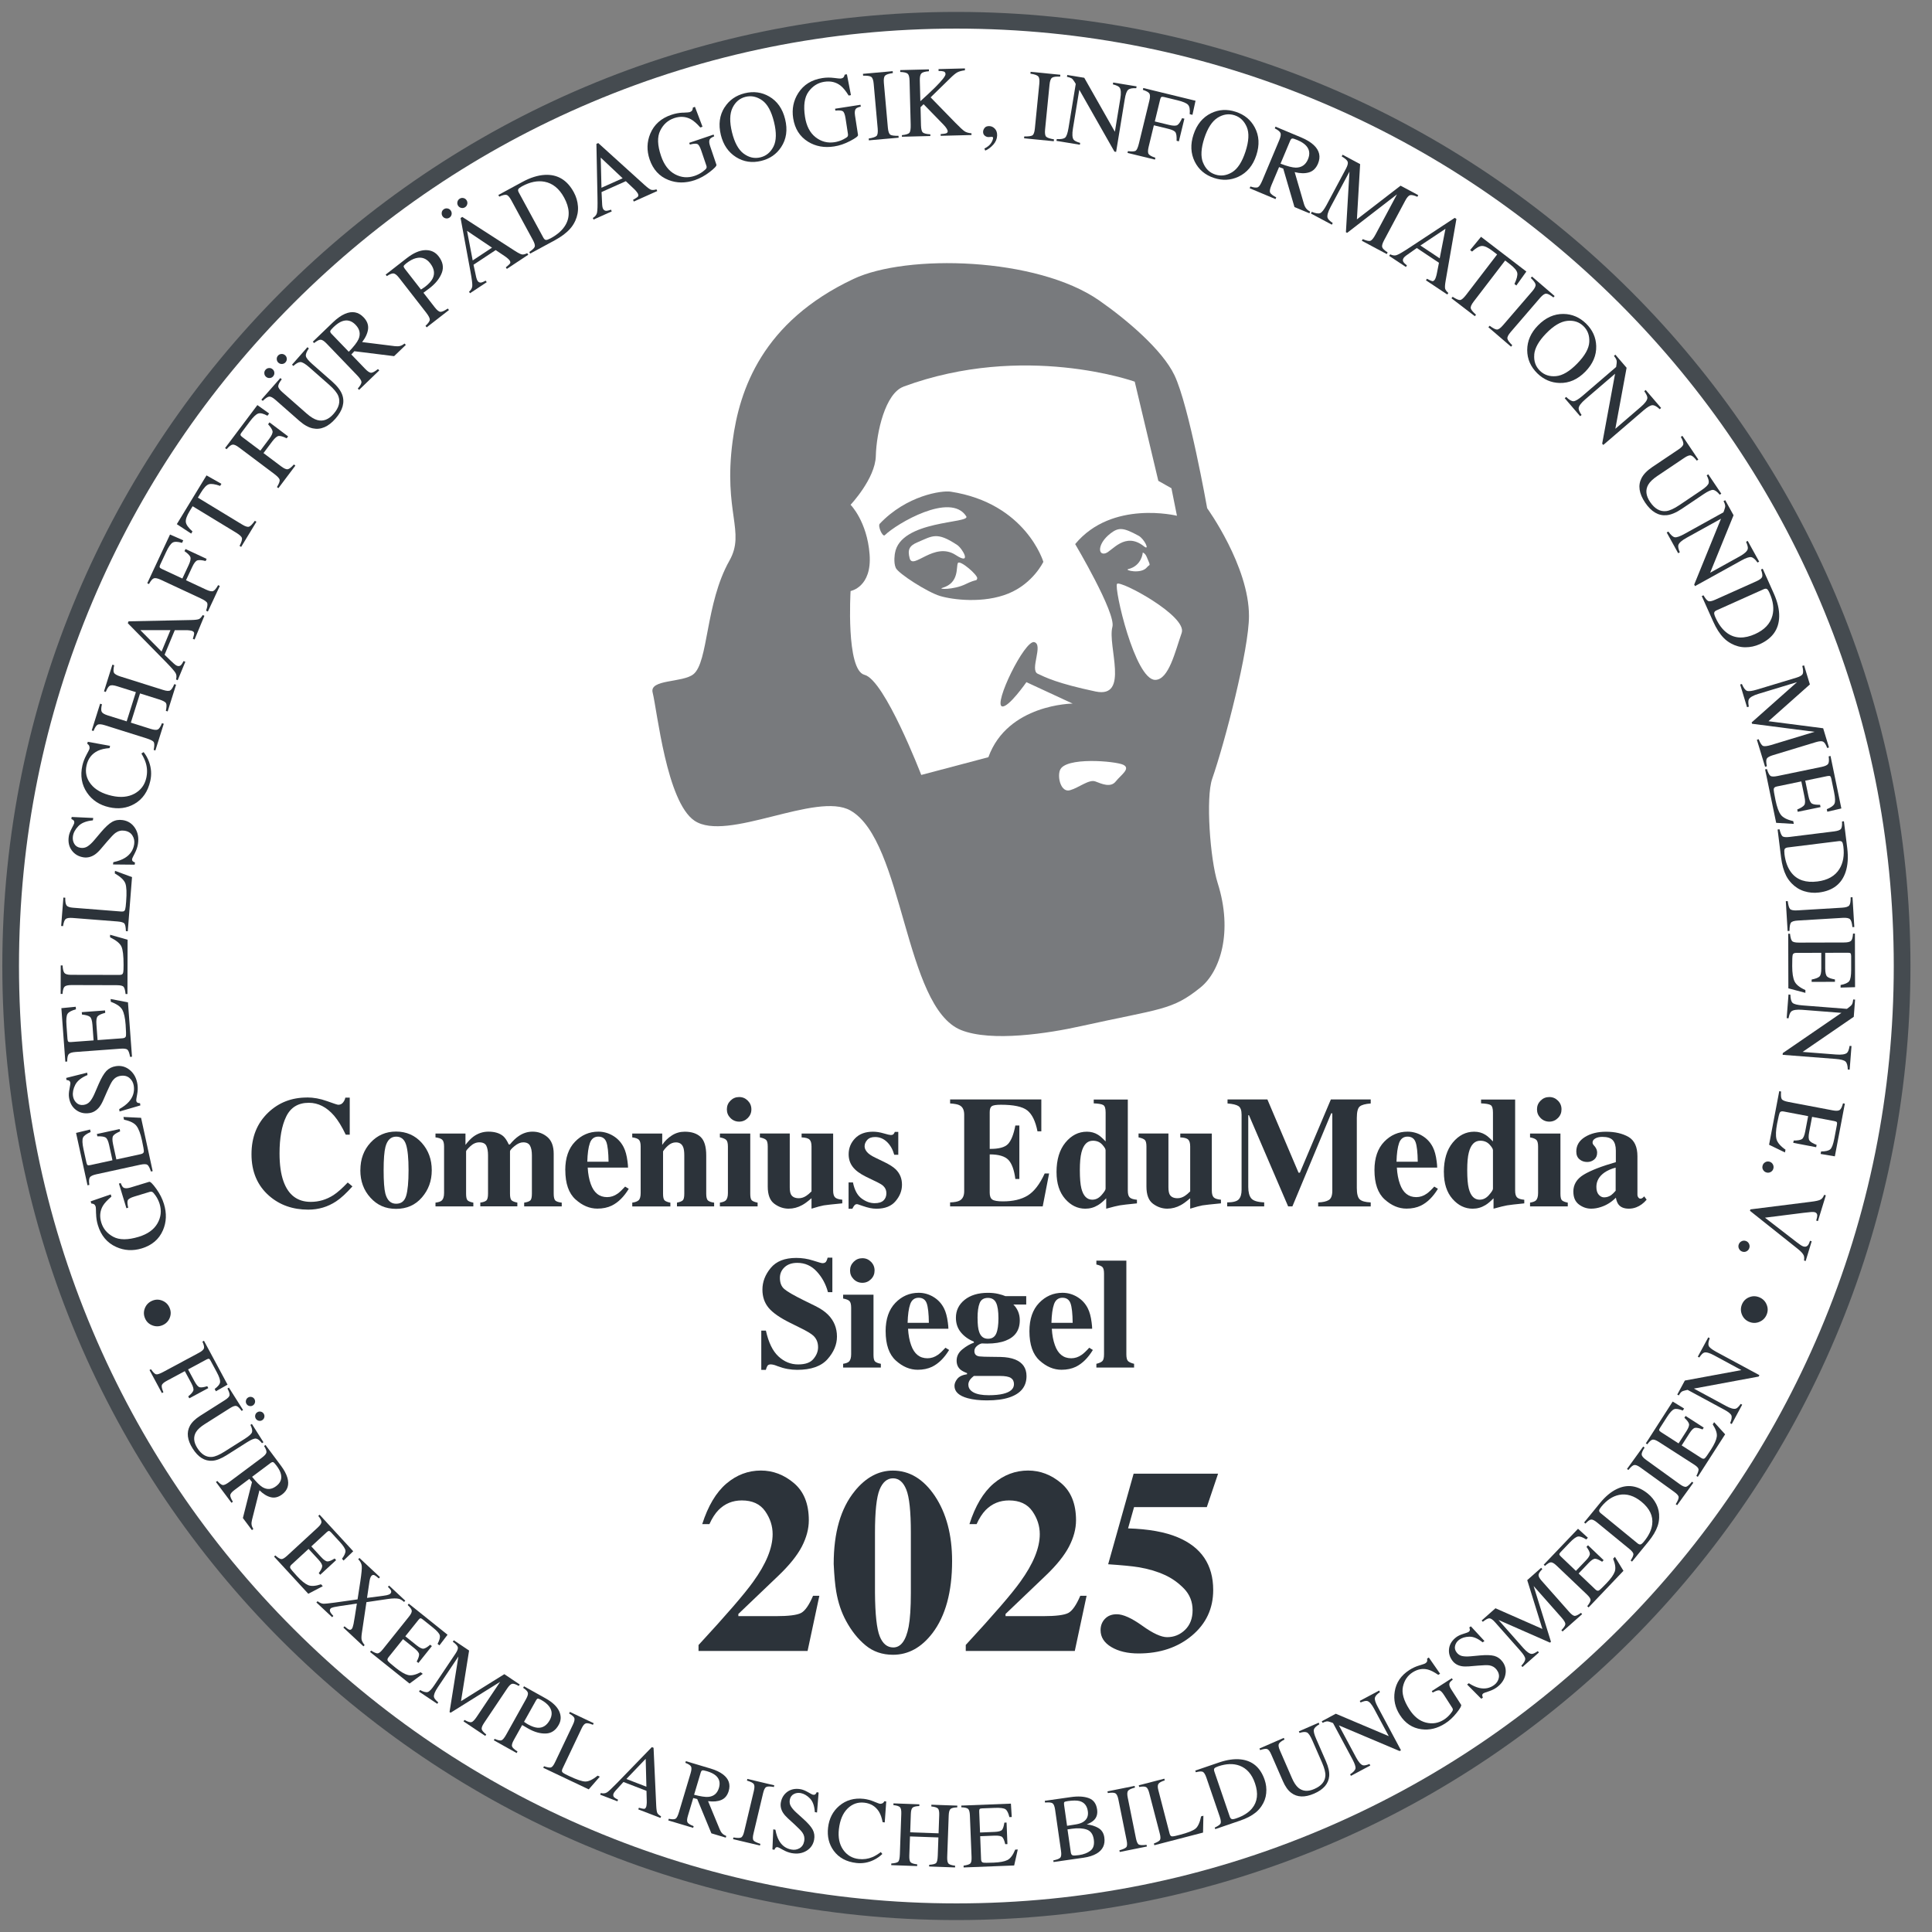 <svg width="81" height="81" viewBox="0 0 81 81" fill="none" xmlns="http://www.w3.org/2000/svg">
<rect x="0" y="0" width="81" height="81" fill="#808080" stroke="none"/>
<g clip-path="url(#clip0_2545_232403)">
<path d="M40.097 80.15C29.505 80.15 19.548 76.026 12.06 68.537C4.57 61.047 0.446 51.09 0.446 40.5C0.446 29.91 4.57 19.951 12.06 12.463C19.549 4.974 29.506 0.85 40.097 0.85C50.687 0.85 60.645 4.974 68.133 12.463C75.623 19.953 79.747 29.91 79.747 40.5C79.747 51.09 75.623 61.049 68.133 68.537C60.644 76.026 50.687 80.15 40.097 80.15Z" fill="white"/>
<path d="M40.097 0.5C18.006 0.5 0.097 18.408 0.097 40.5C0.097 62.592 18.005 80.5 40.097 80.5C62.189 80.5 80.097 62.592 80.097 40.5C80.097 18.408 62.189 0.5 40.097 0.5ZM40.097 1.199C45.402 1.199 50.55 2.238 55.394 4.288C60.074 6.267 64.276 9.101 67.886 12.71C71.496 16.32 74.33 20.523 76.309 25.203C78.359 30.047 79.397 35.194 79.397 40.5C79.397 45.806 78.359 50.953 76.309 55.797C74.33 60.477 71.496 64.68 67.886 68.29C64.276 71.9 60.074 74.733 55.394 76.712C50.55 78.762 45.402 79.801 40.097 79.801C34.791 79.801 29.644 78.762 24.799 76.712C20.119 74.733 15.917 71.9 12.307 68.29C8.697 64.68 5.864 60.477 3.884 55.797C1.835 50.953 0.796 45.806 0.796 40.5C0.796 35.194 1.835 30.047 3.884 25.203C5.864 20.523 8.697 16.32 12.307 12.71C15.917 9.101 20.119 6.267 24.799 4.288C29.644 2.238 34.791 1.199 40.097 1.199Z" fill="#454B50"/>
<path d="M4.027 50.882C4.024 50.718 4.02 50.624 4.014 50.602C3.996 50.544 3.973 50.507 3.943 50.489C3.913 50.471 3.875 50.46 3.827 50.456L3.8 50.367L4.642 50.076L4.671 50.169C4.501 50.312 4.38 50.442 4.311 50.559C4.19 50.77 4.169 51.004 4.247 51.259C4.326 51.518 4.495 51.717 4.751 51.854C5.007 51.991 5.363 51.991 5.815 51.854C6.187 51.741 6.45 51.554 6.599 51.295C6.75 51.036 6.78 50.76 6.692 50.472C6.677 50.424 6.656 50.368 6.626 50.305C6.597 50.242 6.563 50.184 6.525 50.13C6.465 50.044 6.419 49.991 6.388 49.975C6.358 49.958 6.32 49.957 6.276 49.97L5.631 50.166C5.474 50.214 5.384 50.266 5.358 50.321C5.333 50.377 5.339 50.481 5.375 50.633L5.3 50.656L4.986 49.623L5.061 49.601C5.099 49.699 5.135 49.761 5.171 49.786C5.23 49.828 5.325 49.83 5.458 49.791L6.255 49.548C6.303 49.535 6.401 49.631 6.551 49.839C6.7 50.047 6.808 50.26 6.873 50.475C6.994 50.87 6.979 51.239 6.831 51.58C6.668 51.957 6.371 52.21 5.943 52.34C5.566 52.454 5.208 52.433 4.865 52.276C4.489 52.105 4.235 51.801 4.104 51.367C4.056 51.211 4.032 51.049 4.029 50.885" fill="#2C333A"/>
<path d="M6.328 49.114C6.278 48.965 6.23 48.873 6.181 48.837C6.133 48.801 6.032 48.799 5.877 48.832L4.038 49.233C3.892 49.265 3.8 49.309 3.765 49.363C3.731 49.417 3.723 49.523 3.746 49.678L3.669 49.694L3.189 47.498L3.777 47.355L3.8 47.461C3.625 47.536 3.52 47.613 3.48 47.696C3.443 47.777 3.449 47.94 3.501 48.181L3.624 48.743C3.637 48.804 3.655 48.84 3.678 48.849C3.7 48.859 3.738 48.858 3.792 48.846L4.715 48.645L4.576 48.008C4.538 47.831 4.487 47.724 4.424 47.688C4.361 47.651 4.246 47.636 4.082 47.64L4.061 47.544L5.016 47.336L5.037 47.432C4.884 47.498 4.787 47.56 4.745 47.62C4.704 47.681 4.703 47.798 4.74 47.973L4.879 48.611L5.903 48.388C5.985 48.37 6.028 48.333 6.031 48.278C6.034 48.222 6.008 48.065 5.951 47.806C5.89 47.526 5.814 47.325 5.723 47.206C5.633 47.085 5.458 46.998 5.2 46.944L5.175 46.829L5.915 46.865L6.401 49.101L6.325 49.117L6.328 49.114Z" fill="#2C333A"/>
<path d="M4.993 46.503C5.17 46.405 5.309 46.3 5.407 46.188C5.577 45.994 5.645 45.774 5.609 45.526C5.589 45.394 5.531 45.284 5.433 45.199C5.335 45.114 5.21 45.083 5.057 45.105C4.92 45.124 4.81 45.19 4.723 45.303C4.669 45.377 4.592 45.525 4.494 45.75L4.323 46.139C4.271 46.256 4.215 46.351 4.155 46.426C4.04 46.563 3.903 46.645 3.743 46.667C3.532 46.698 3.345 46.654 3.185 46.533C3.024 46.413 2.928 46.238 2.893 46.006C2.879 45.911 2.885 45.792 2.914 45.652C2.941 45.51 2.953 45.43 2.952 45.412C2.944 45.361 2.926 45.326 2.899 45.309C2.872 45.293 2.834 45.284 2.787 45.279L2.775 45.193L3.654 44.972L3.669 45.071C3.41 45.178 3.24 45.316 3.155 45.481C3.071 45.647 3.039 45.804 3.06 45.952C3.077 46.066 3.125 46.161 3.205 46.236C3.285 46.312 3.384 46.34 3.505 46.324C3.612 46.309 3.699 46.262 3.767 46.185C3.835 46.108 3.901 45.995 3.966 45.846L4.139 45.445C4.248 45.195 4.355 45.013 4.459 44.901C4.566 44.791 4.7 44.723 4.864 44.699C5.085 44.667 5.279 44.723 5.451 44.868C5.623 45.013 5.727 45.213 5.764 45.471C5.782 45.6 5.778 45.739 5.749 45.887C5.721 46.035 5.709 46.119 5.712 46.14C5.719 46.19 5.739 46.22 5.77 46.233C5.802 46.245 5.837 46.253 5.871 46.253L5.885 46.345L5.012 46.6L4.999 46.503H4.993Z" fill="#2C333A"/>
<path d="M5.454 44.309C5.427 44.155 5.39 44.056 5.348 44.014C5.306 43.97 5.205 43.955 5.047 43.967L3.17 44.105C3.021 44.116 2.924 44.146 2.881 44.196C2.839 44.244 2.817 44.348 2.817 44.505L2.739 44.511L2.573 42.268L3.176 42.209L3.184 42.316C3 42.366 2.884 42.428 2.834 42.503C2.784 42.579 2.769 42.74 2.787 42.987L2.829 43.561C2.834 43.623 2.848 43.661 2.867 43.674C2.888 43.688 2.926 43.693 2.982 43.688L3.924 43.619L3.876 42.968C3.862 42.788 3.827 42.675 3.77 42.63C3.713 42.585 3.603 42.553 3.437 42.535L3.429 42.435L4.405 42.363L4.412 42.463C4.251 42.506 4.145 42.554 4.097 42.607C4.047 42.66 4.029 42.776 4.043 42.956L4.091 43.607L5.136 43.53C5.22 43.524 5.267 43.494 5.279 43.439C5.289 43.385 5.286 43.225 5.267 42.962C5.246 42.675 5.199 42.466 5.127 42.334C5.054 42.203 4.893 42.092 4.646 42.001L4.637 41.884L5.365 42.023L5.534 44.304L5.455 44.31H5.454V44.309Z" fill="#2C333A"/>
<path d="M5.265 41.676C5.249 41.521 5.221 41.42 5.182 41.373C5.143 41.326 5.045 41.304 4.885 41.304L3.003 41.299C2.852 41.299 2.754 41.322 2.707 41.367C2.661 41.412 2.632 41.513 2.621 41.67H2.543L2.546 40.476H2.624C2.632 40.631 2.658 40.737 2.7 40.79C2.742 40.842 2.834 40.87 2.974 40.87L5.007 40.874C5.054 40.874 5.092 40.867 5.117 40.85C5.145 40.835 5.161 40.799 5.169 40.746C5.173 40.714 5.176 40.681 5.178 40.645C5.178 40.61 5.179 40.544 5.181 40.447C5.181 40.071 5.152 39.816 5.09 39.683C5.028 39.551 4.87 39.422 4.615 39.297V39.19L5.35 39.398L5.343 41.676H5.265Z" fill="#2C333A"/>
<path d="M5.278 39.034C5.273 38.878 5.253 38.775 5.219 38.725C5.184 38.676 5.086 38.646 4.928 38.633L3.051 38.486C2.902 38.474 2.803 38.489 2.753 38.531C2.703 38.573 2.667 38.671 2.643 38.828L2.564 38.822L2.658 37.631L2.736 37.637C2.732 37.794 2.75 37.9 2.788 37.955C2.825 38.011 2.916 38.046 3.056 38.056L5.083 38.216C5.13 38.219 5.168 38.216 5.195 38.201C5.223 38.187 5.243 38.154 5.253 38.101C5.259 38.07 5.265 38.037 5.27 38.002C5.275 37.967 5.281 37.901 5.288 37.806C5.318 37.431 5.306 37.175 5.255 37.037C5.204 36.9 5.056 36.76 4.812 36.617L4.821 36.51L5.535 36.773L5.357 39.044L5.279 39.038V39.034H5.278Z" fill="#2C333A"/>
<path d="M4.754 36.147C4.953 36.104 5.115 36.044 5.241 35.966C5.461 35.829 5.589 35.637 5.626 35.392C5.645 35.259 5.621 35.137 5.55 35.027C5.481 34.917 5.369 34.85 5.219 34.828C5.083 34.807 4.956 34.838 4.84 34.921C4.766 34.975 4.65 35.096 4.492 35.281L4.216 35.605C4.132 35.702 4.05 35.779 3.971 35.832C3.821 35.931 3.666 35.967 3.506 35.945C3.295 35.913 3.129 35.816 3.01 35.655C2.891 35.494 2.849 35.298 2.884 35.066C2.897 34.971 2.94 34.859 3.006 34.733C3.074 34.606 3.108 34.532 3.111 34.513C3.119 34.462 3.111 34.424 3.09 34.4C3.069 34.376 3.036 34.356 2.992 34.338L3.004 34.252L3.909 34.294L3.894 34.394C3.615 34.421 3.411 34.502 3.283 34.638C3.154 34.772 3.078 34.914 3.057 35.06C3.041 35.174 3.057 35.278 3.113 35.375C3.167 35.47 3.255 35.527 3.375 35.545C3.482 35.562 3.58 35.542 3.666 35.488C3.753 35.434 3.85 35.345 3.955 35.22L4.237 34.886C4.414 34.678 4.567 34.535 4.7 34.459C4.834 34.383 4.982 34.358 5.146 34.383C5.365 34.416 5.537 34.526 5.659 34.713C5.781 34.9 5.823 35.123 5.784 35.381C5.764 35.511 5.719 35.642 5.65 35.776C5.58 35.91 5.543 35.987 5.54 36.006C5.532 36.056 5.543 36.091 5.57 36.112C5.597 36.133 5.627 36.15 5.66 36.16L5.647 36.252L4.738 36.243L4.751 36.147H4.754Z" fill="#2C333A"/>
<path d="M3.625 31.647C3.705 31.499 3.747 31.416 3.751 31.398C3.76 31.359 3.757 31.32 3.744 31.28C3.73 31.241 3.702 31.21 3.659 31.186L3.679 31.1L4.615 31.27L4.594 31.365C4.398 31.378 4.232 31.416 4.1 31.479C3.849 31.602 3.691 31.805 3.628 32.091C3.563 32.381 3.623 32.643 3.81 32.877C3.997 33.112 4.291 33.275 4.692 33.365C5.06 33.448 5.376 33.418 5.638 33.275C5.902 33.131 6.067 32.911 6.133 32.616C6.181 32.402 6.175 32.194 6.113 31.99C6.079 31.874 6.017 31.74 5.928 31.591L6.021 31.532C6.116 31.65 6.192 31.785 6.249 31.942C6.344 32.206 6.362 32.474 6.3 32.744C6.201 33.187 5.979 33.508 5.637 33.704C5.32 33.885 4.966 33.932 4.574 33.843C4.172 33.752 3.864 33.549 3.649 33.234C3.423 32.902 3.358 32.521 3.454 32.093C3.488 31.944 3.545 31.796 3.625 31.648" fill="#2C333A"/>
<path d="M6.443 31.44C6.476 31.277 6.477 31.169 6.449 31.117C6.42 31.065 6.319 31.012 6.144 30.956L4.396 30.406C4.251 30.361 4.15 30.353 4.093 30.383C4.036 30.413 3.978 30.501 3.921 30.647L3.846 30.623L4.198 29.503L4.274 29.527C4.238 29.678 4.235 29.784 4.263 29.841C4.292 29.899 4.379 29.951 4.524 29.996L5.311 30.243L5.697 29.018L4.91 28.771C4.765 28.725 4.664 28.718 4.607 28.747C4.55 28.777 4.492 28.864 4.435 29.01L4.36 28.986L4.712 27.866L4.788 27.89C4.752 28.043 4.749 28.147 4.777 28.204C4.807 28.261 4.893 28.312 5.038 28.359L6.833 28.924C6.979 28.971 7.08 28.979 7.135 28.947C7.189 28.915 7.248 28.828 7.306 28.683L7.382 28.707L7.029 29.827L6.954 29.803C6.988 29.639 6.99 29.532 6.961 29.479C6.931 29.428 6.83 29.373 6.655 29.319L5.871 29.072L5.486 30.297L6.318 30.56C6.464 30.606 6.565 30.613 6.621 30.582C6.676 30.551 6.734 30.463 6.791 30.32L6.866 30.344L6.514 31.464L6.438 31.44H6.443Z" fill="#2C333A"/>
<path d="M7.146 26.419H5.884L6.774 27.317L7.146 26.419ZM7.452 28.518L7.38 28.488C7.41 28.383 7.404 28.292 7.36 28.215C7.316 28.139 7.176 27.979 6.94 27.738L5.358 26.128L5.39 26.049L8.01 25.995C8.183 25.991 8.296 25.977 8.346 25.953C8.397 25.929 8.447 25.873 8.498 25.787L8.57 25.817L8.157 26.812L8.085 26.782C8.123 26.664 8.141 26.584 8.139 26.545C8.139 26.506 8.109 26.474 8.053 26.452C8.034 26.444 7.998 26.437 7.945 26.429C7.892 26.422 7.833 26.419 7.77 26.42H7.328L6.9 27.451C7.114 27.659 7.245 27.784 7.294 27.826C7.342 27.87 7.383 27.897 7.416 27.911C7.482 27.938 7.538 27.93 7.586 27.887C7.615 27.86 7.652 27.802 7.698 27.715L7.77 27.745L7.449 28.52H7.452V28.518Z" fill="#2C333A"/>
<path d="M8.64 25.603C8.694 25.444 8.711 25.337 8.688 25.282C8.665 25.226 8.572 25.161 8.408 25.084L6.747 24.309C6.611 24.246 6.513 24.225 6.451 24.246C6.389 24.267 6.322 24.347 6.245 24.486L6.174 24.453L7.128 22.41L7.683 22.653L7.633 22.76C7.446 22.704 7.312 22.701 7.232 22.752C7.152 22.804 7.062 22.935 6.962 23.149L6.716 23.675C6.692 23.726 6.686 23.764 6.697 23.786C6.707 23.809 6.739 23.831 6.79 23.856L7.646 24.255L7.906 23.699C7.983 23.536 8.007 23.42 7.98 23.352C7.952 23.284 7.871 23.203 7.735 23.107L7.778 23.018L8.664 23.431L8.622 23.521C8.459 23.48 8.344 23.471 8.275 23.494C8.206 23.517 8.133 23.608 8.058 23.771L7.799 24.327L8.638 24.719C8.778 24.784 8.878 24.805 8.938 24.78C8.997 24.756 9.066 24.673 9.145 24.532L9.216 24.566L8.715 25.639L8.644 25.606L8.64 25.603Z" fill="#2C333A"/>
<path d="M7.414 21.974L8.658 19.931L9.283 20.285L9.23 20.371C9.012 20.295 8.854 20.273 8.756 20.303C8.658 20.333 8.545 20.452 8.418 20.662L8.296 20.864L10.147 21.988C10.285 22.073 10.386 22.104 10.445 22.08C10.505 22.057 10.585 21.974 10.685 21.834L10.751 21.875L10.111 22.929L10.044 22.888C10.126 22.728 10.159 22.617 10.142 22.556C10.126 22.494 10.041 22.418 9.884 22.323L8.076 21.224L7.952 21.427C7.83 21.628 7.777 21.782 7.791 21.889C7.804 21.996 7.898 22.127 8.07 22.282L8.015 22.371L7.414 21.976V21.974Z" fill="#2C333A"/>
<path d="M11.612 20.42C11.698 20.277 11.736 20.174 11.725 20.117C11.714 20.058 11.638 19.975 11.492 19.865L10.026 18.764C9.906 18.673 9.814 18.632 9.751 18.641C9.686 18.65 9.603 18.714 9.499 18.833L9.436 18.786L10.791 16.983L11.284 17.336L11.213 17.43C11.041 17.336 10.91 17.306 10.821 17.339C10.732 17.372 10.616 17.482 10.474 17.671L10.126 18.135C10.091 18.18 10.078 18.215 10.084 18.239C10.09 18.263 10.115 18.292 10.161 18.326L10.916 18.893L11.284 18.403C11.392 18.259 11.44 18.151 11.427 18.079C11.413 18.007 11.351 17.91 11.24 17.788L11.299 17.708L12.079 18.296L12.019 18.376C11.868 18.302 11.758 18.271 11.686 18.278C11.614 18.286 11.525 18.361 11.416 18.504L11.047 18.996L11.787 19.552C11.911 19.645 12.004 19.686 12.067 19.672C12.131 19.66 12.215 19.594 12.32 19.473L12.384 19.52L11.672 20.467L11.609 20.42H11.612Z" fill="#2C333A"/>
<path d="M12.024 15.035C12.028 15.092 12.01 15.143 11.971 15.189C11.933 15.232 11.885 15.257 11.826 15.26C11.767 15.263 11.716 15.246 11.674 15.208C11.63 15.171 11.608 15.122 11.603 15.064C11.599 15.005 11.617 14.954 11.654 14.911C11.694 14.866 11.742 14.844 11.801 14.841C11.858 14.838 11.909 14.854 11.953 14.893C11.996 14.931 12.021 14.979 12.024 15.038M11.082 15.655C11.077 15.597 11.094 15.546 11.133 15.502C11.172 15.457 11.22 15.434 11.279 15.43C11.336 15.427 11.388 15.443 11.431 15.483C11.475 15.52 11.499 15.569 11.502 15.626C11.507 15.683 11.489 15.734 11.449 15.78C11.412 15.823 11.364 15.846 11.305 15.849C11.247 15.852 11.196 15.835 11.152 15.796C11.109 15.758 11.085 15.71 11.082 15.652M11.754 15.85L11.813 15.902C11.713 16.031 11.665 16.128 11.665 16.193C11.665 16.257 11.724 16.342 11.841 16.444L12.857 17.338C13.023 17.484 13.174 17.576 13.306 17.612C13.55 17.677 13.777 17.591 13.985 17.353C14.212 17.094 14.278 16.842 14.184 16.601C14.129 16.465 14.001 16.309 13.799 16.131L12.972 15.403C12.798 15.251 12.672 15.177 12.592 15.18C12.512 15.183 12.415 15.237 12.301 15.342L12.242 15.291L12.889 14.556L12.948 14.607C12.853 14.743 12.812 14.848 12.824 14.927C12.836 15.005 12.927 15.116 13.094 15.264L13.921 15.992C14.14 16.185 14.281 16.369 14.346 16.545C14.464 16.869 14.369 17.204 14.065 17.552C13.763 17.896 13.445 18.031 13.112 17.959C12.932 17.921 12.746 17.816 12.548 17.643L11.555 16.77C11.439 16.667 11.348 16.621 11.285 16.628C11.222 16.636 11.131 16.695 11.017 16.806L10.958 16.755L11.751 15.853L11.754 15.85Z" fill="#2C333A"/>
<path d="M15.028 14.229C15.126 14.008 15.087 13.804 14.91 13.62C14.742 13.444 14.553 13.393 14.345 13.468C14.234 13.508 14.115 13.589 13.986 13.712C13.9 13.795 13.852 13.853 13.846 13.883C13.839 13.914 13.857 13.952 13.9 13.997L14.623 14.748C14.835 14.529 14.969 14.356 15.028 14.226M15.001 16.29C15.108 16.166 15.159 16.073 15.155 16.011C15.15 15.949 15.087 15.854 14.966 15.728L13.695 14.406C13.593 14.299 13.509 14.245 13.444 14.242C13.38 14.242 13.289 14.287 13.169 14.383L13.115 14.326L13.959 13.514C14.136 13.345 14.303 13.226 14.463 13.158C14.766 13.028 15.027 13.076 15.243 13.303C15.39 13.455 15.451 13.617 15.432 13.794C15.411 13.97 15.328 14.153 15.183 14.342L16.556 14.513C16.641 14.523 16.712 14.52 16.772 14.505C16.832 14.49 16.894 14.456 16.96 14.403L17.015 14.46L16.523 14.932L14.856 14.725L14.729 14.861L15.307 15.462C15.415 15.575 15.501 15.63 15.565 15.628C15.628 15.625 15.721 15.574 15.846 15.473L15.901 15.53L15.054 16.346L14.999 16.288L15.001 16.29Z" fill="#2C333A"/>
<path d="M17.441 10.823C17.314 10.855 17.179 10.927 17.034 11.04C16.966 11.093 16.929 11.133 16.924 11.159C16.92 11.185 16.935 11.221 16.971 11.268L17.649 12.139C17.712 12.098 17.755 12.071 17.774 12.057C17.794 12.044 17.812 12.03 17.83 12.017C17.984 11.898 18.086 11.781 18.142 11.67C18.24 11.466 18.204 11.255 18.035 11.038C17.875 10.833 17.679 10.763 17.444 10.823M17.84 13.661C17.958 13.55 18.018 13.464 18.02 13.4C18.02 13.337 17.969 13.238 17.862 13.1L16.736 11.653C16.645 11.537 16.568 11.474 16.504 11.465C16.44 11.456 16.344 11.492 16.217 11.575L16.169 11.513L17.049 10.827C17.331 10.607 17.59 10.494 17.827 10.487C18.062 10.479 18.25 10.567 18.389 10.746C18.566 10.974 18.611 11.203 18.525 11.435C18.437 11.667 18.27 11.88 18.02 12.074C17.984 12.101 17.937 12.137 17.88 12.179C17.822 12.222 17.78 12.253 17.753 12.274L18.225 12.882C18.323 13.007 18.403 13.072 18.468 13.073C18.531 13.076 18.633 13.03 18.775 12.936L18.823 12.998L17.889 13.724L17.84 13.663V13.661Z" fill="#2C333A"/>
<path d="M20.629 10.384L19.581 9.679L19.818 10.919L20.629 10.383V10.384ZM19.708 12.295L19.664 12.231C19.748 12.16 19.794 12.081 19.801 11.992C19.809 11.905 19.782 11.694 19.72 11.361L19.31 9.142L19.381 9.095L21.583 10.515C21.729 10.609 21.83 10.66 21.886 10.668C21.942 10.677 22.015 10.659 22.104 10.615L22.148 10.68L21.25 11.274L21.206 11.209C21.302 11.132 21.363 11.076 21.384 11.043C21.405 11.01 21.399 10.967 21.364 10.916C21.354 10.9 21.327 10.873 21.287 10.836C21.247 10.8 21.201 10.766 21.149 10.731L20.782 10.485L19.852 11.1C19.913 11.391 19.952 11.569 19.967 11.632C19.984 11.694 20 11.741 20.02 11.771C20.059 11.83 20.11 11.855 20.174 11.846C20.213 11.84 20.276 11.813 20.362 11.766L20.406 11.831L19.706 12.294L19.708 12.295ZM19.59 8.553C19.58 8.61 19.549 8.654 19.5 8.687C19.451 8.719 19.399 8.729 19.341 8.717C19.284 8.705 19.239 8.675 19.207 8.627C19.176 8.579 19.165 8.526 19.177 8.468C19.189 8.411 19.219 8.366 19.268 8.334C19.317 8.301 19.37 8.291 19.427 8.303C19.485 8.315 19.528 8.345 19.56 8.393C19.592 8.441 19.602 8.494 19.592 8.551M18.52 8.904C18.531 8.847 18.561 8.803 18.609 8.771C18.659 8.738 18.712 8.729 18.769 8.741C18.826 8.753 18.87 8.783 18.901 8.832C18.933 8.88 18.944 8.933 18.933 8.99C18.922 9.047 18.892 9.091 18.843 9.124C18.794 9.156 18.742 9.166 18.686 9.154C18.629 9.142 18.585 9.112 18.553 9.064C18.521 9.016 18.511 8.963 18.521 8.906" fill="#2C333A"/>
<path d="M22.888 10.06C22.928 10.063 22.995 10.039 23.088 9.99C23.379 9.831 23.587 9.645 23.712 9.427C23.904 9.094 23.884 8.713 23.652 8.286C23.445 7.905 23.169 7.682 22.829 7.619C22.537 7.564 22.221 7.628 21.887 7.81C21.804 7.855 21.751 7.896 21.732 7.929C21.712 7.964 21.718 8.012 21.753 8.074L22.781 9.966C22.814 10.026 22.85 10.057 22.891 10.06M22.191 10.565C22.319 10.478 22.395 10.404 22.417 10.348C22.44 10.291 22.413 10.193 22.337 10.055L21.439 8.401C21.365 8.265 21.299 8.188 21.237 8.172C21.177 8.155 21.074 8.179 20.931 8.244L20.894 8.175L21.896 7.631C22.233 7.447 22.55 7.347 22.844 7.332C23.373 7.304 23.779 7.546 24.057 8.06C24.158 8.246 24.216 8.442 24.231 8.65C24.246 8.858 24.208 9.061 24.118 9.259C24.06 9.384 23.989 9.494 23.905 9.587C23.753 9.761 23.539 9.922 23.262 10.073L22.227 10.633L22.19 10.564H22.191V10.565Z" fill="#2C333A"/>
<path d="M26.105 7.474L25.186 6.608L25.217 7.872L26.105 7.474ZM24.887 9.21L24.855 9.138C24.95 9.082 25.008 9.011 25.029 8.925C25.05 8.839 25.057 8.627 25.05 8.289L25.005 6.033L25.082 5.998L27.024 7.756C27.154 7.872 27.244 7.939 27.299 7.956C27.353 7.973 27.427 7.968 27.523 7.939L27.555 8.01L26.572 8.45L26.541 8.378C26.649 8.318 26.717 8.273 26.743 8.244C26.768 8.215 26.77 8.172 26.743 8.116C26.733 8.098 26.712 8.066 26.679 8.025C26.646 7.983 26.605 7.941 26.559 7.899L26.238 7.596L25.22 8.052C25.234 8.349 25.243 8.532 25.247 8.595C25.253 8.66 25.262 8.708 25.277 8.74C25.306 8.805 25.353 8.838 25.418 8.839C25.457 8.839 25.523 8.824 25.617 8.791L25.648 8.863L24.883 9.206L24.886 9.21H24.887Z" fill="#2C333A"/>
<path d="M28.628 4.725C28.792 4.718 28.886 4.71 28.909 4.703C28.966 4.683 29.003 4.659 29.02 4.627C29.037 4.597 29.047 4.558 29.049 4.51L29.136 4.479L29.453 5.313L29.361 5.345C29.213 5.177 29.079 5.061 28.96 4.996C28.746 4.883 28.512 4.868 28.259 4.954C28.003 5.042 27.808 5.215 27.68 5.477C27.55 5.738 27.562 6.092 27.715 6.54C27.84 6.909 28.034 7.164 28.299 7.306C28.563 7.447 28.839 7.47 29.125 7.373C29.174 7.357 29.23 7.333 29.291 7.303C29.353 7.271 29.41 7.236 29.463 7.197C29.548 7.134 29.597 7.087 29.614 7.055C29.629 7.025 29.631 6.988 29.614 6.942L29.397 6.303C29.344 6.148 29.29 6.059 29.233 6.037C29.175 6.014 29.073 6.021 28.922 6.062L28.896 5.988L29.918 5.642L29.944 5.715C29.848 5.756 29.787 5.794 29.763 5.832C29.722 5.892 29.724 5.987 29.769 6.118L30.036 6.906C30.052 6.953 29.957 7.054 29.754 7.211C29.551 7.367 29.343 7.48 29.13 7.553C28.738 7.685 28.37 7.682 28.024 7.545C27.642 7.395 27.38 7.107 27.235 6.682C27.109 6.308 27.119 5.949 27.264 5.602C27.424 5.221 27.719 4.957 28.149 4.813C28.304 4.76 28.464 4.73 28.628 4.722" fill="#2C333A"/>
<path d="M31.179 6.44C31.399 6.606 31.634 6.657 31.882 6.597C32.124 6.538 32.307 6.386 32.43 6.143C32.552 5.899 32.56 5.557 32.451 5.114C32.341 4.666 32.176 4.363 31.953 4.206C31.73 4.05 31.499 4.001 31.261 4.059C31.014 4.119 30.831 4.274 30.71 4.523C30.59 4.772 30.584 5.112 30.689 5.546C30.795 5.979 30.959 6.277 31.179 6.442M30.379 4.502C30.572 4.197 30.854 4 31.223 3.909C31.594 3.819 31.934 3.864 32.248 4.045C32.587 4.241 32.81 4.559 32.917 4.998C33.026 5.444 32.971 5.833 32.751 6.166C32.555 6.464 32.277 6.657 31.916 6.745C31.53 6.84 31.179 6.787 30.861 6.588C30.537 6.384 30.325 6.075 30.222 5.658C30.115 5.219 30.166 4.833 30.377 4.5" fill="#2C333A"/>
<path d="M34.965 3.267C35.127 3.289 35.221 3.296 35.245 3.293C35.305 3.284 35.346 3.266 35.367 3.239C35.388 3.212 35.405 3.176 35.415 3.129L35.507 3.115L35.676 3.989L35.58 4.005C35.462 3.815 35.351 3.677 35.244 3.592C35.052 3.442 34.825 3.388 34.559 3.429C34.291 3.469 34.071 3.608 33.899 3.843C33.727 4.078 33.678 4.43 33.75 4.897C33.809 5.283 33.958 5.568 34.193 5.753C34.43 5.938 34.696 6.008 34.995 5.961C35.045 5.953 35.103 5.94 35.17 5.919C35.236 5.899 35.299 5.874 35.357 5.843C35.45 5.795 35.509 5.757 35.53 5.73C35.551 5.703 35.557 5.666 35.551 5.62L35.449 4.954C35.423 4.793 35.385 4.695 35.334 4.663C35.283 4.63 35.179 4.621 35.023 4.636L35.011 4.558L36.077 4.393L36.089 4.47C35.987 4.493 35.92 4.52 35.89 4.553C35.839 4.606 35.825 4.699 35.846 4.837L35.973 5.66C35.981 5.709 35.871 5.792 35.643 5.911C35.415 6.03 35.191 6.107 34.969 6.14C34.561 6.204 34.197 6.137 33.881 5.943C33.531 5.727 33.323 5.399 33.254 4.957C33.194 4.568 33.266 4.216 33.469 3.899C33.693 3.551 34.029 3.343 34.476 3.273C34.638 3.248 34.8 3.246 34.965 3.267Z" fill="#2C333A"/>
<path d="M36.421 5.808C36.591 5.78 36.7 5.744 36.748 5.7C36.795 5.657 36.811 5.554 36.798 5.391L36.63 3.516C36.617 3.361 36.582 3.263 36.528 3.224C36.474 3.185 36.359 3.168 36.187 3.174L36.18 3.096L37.426 2.984L37.434 3.063C37.263 3.087 37.155 3.123 37.107 3.171C37.06 3.221 37.043 3.322 37.057 3.477L37.224 5.352C37.239 5.515 37.274 5.613 37.328 5.648C37.383 5.682 37.495 5.697 37.669 5.694L37.676 5.773L36.428 5.884L36.421 5.806V5.808Z" fill="#2C333A"/>
<path d="M37.81 5.667C37.982 5.649 38.087 5.616 38.128 5.566C38.169 5.518 38.185 5.403 38.181 5.224L38.134 3.388C38.13 3.234 38.104 3.136 38.057 3.093C38.011 3.049 37.905 3.023 37.742 3.017V2.939L38.945 2.909V2.987C38.782 2.999 38.677 3.029 38.629 3.078C38.582 3.126 38.561 3.225 38.564 3.376L38.586 4.243C38.841 4.014 39.049 3.819 39.21 3.659C39.5 3.37 39.643 3.186 39.641 3.106C39.641 3.051 39.614 3.013 39.563 2.996C39.512 2.98 39.441 2.972 39.349 2.975V2.897L40.455 2.868V2.947C40.323 2.963 40.217 2.992 40.139 3.032C40.062 3.073 39.956 3.161 39.822 3.295L39.016 4.082L40.051 5.144C40.24 5.336 40.368 5.455 40.436 5.501C40.504 5.548 40.602 5.578 40.73 5.589V5.661L39.438 5.694V5.622C39.552 5.614 39.632 5.604 39.673 5.587C39.714 5.572 39.733 5.542 39.733 5.5C39.733 5.476 39.718 5.441 39.69 5.393C39.661 5.345 39.617 5.29 39.559 5.229L38.722 4.369L38.594 4.493L38.613 5.259C38.618 5.415 38.644 5.515 38.692 5.556C38.74 5.596 38.844 5.622 39.005 5.631V5.703L37.813 5.733V5.661H37.812V5.667H37.81Z" fill="#2C333A"/>
<path d="M41.641 6.067C41.537 6.183 41.425 6.266 41.307 6.314L41.271 6.229C41.406 6.16 41.5 6.082 41.553 5.997C41.606 5.913 41.633 5.841 41.636 5.783C41.636 5.764 41.632 5.752 41.618 5.746C41.606 5.74 41.592 5.737 41.579 5.737L41.44 5.747C41.383 5.747 41.33 5.724 41.283 5.685C41.237 5.646 41.214 5.59 41.217 5.519C41.219 5.465 41.241 5.411 41.282 5.36C41.324 5.308 41.39 5.284 41.481 5.287C41.568 5.29 41.644 5.327 41.711 5.397C41.778 5.468 41.809 5.563 41.805 5.685C41.8 5.824 41.746 5.952 41.641 6.068" fill="#2C333A"/>
<path d="M42.942 5.719C43.114 5.724 43.228 5.709 43.283 5.676C43.337 5.642 43.373 5.544 43.388 5.382L43.574 3.508C43.589 3.353 43.574 3.25 43.527 3.201C43.48 3.151 43.372 3.113 43.201 3.089L43.209 3.011L44.455 3.134L44.448 3.213C44.276 3.204 44.161 3.219 44.107 3.259C44.051 3.299 44.017 3.397 44.002 3.55L43.816 5.424C43.8 5.587 43.816 5.689 43.863 5.733C43.91 5.777 44.018 5.813 44.189 5.843L44.181 5.921L42.935 5.798L42.942 5.719Z" fill="#2C333A"/>
<path d="M44.306 5.831C44.481 5.842 44.599 5.82 44.658 5.768C44.717 5.715 44.763 5.579 44.799 5.359L45.101 3.519L45.056 3.442C45.006 3.361 44.962 3.306 44.922 3.282C44.881 3.258 44.819 3.239 44.733 3.22L44.745 3.144L45.458 3.261L46.742 5.524L46.97 4.135C47.008 3.908 46.997 3.752 46.941 3.673C46.904 3.62 46.809 3.575 46.658 3.537L46.67 3.46L47.651 3.621L47.639 3.698C47.478 3.689 47.365 3.71 47.301 3.763C47.238 3.816 47.188 3.951 47.154 4.17L46.794 6.368L46.723 6.356L45.25 3.763L44.983 5.389C44.946 5.617 44.955 5.772 45.01 5.852C45.047 5.903 45.139 5.95 45.286 5.991L45.274 6.068L44.293 5.906L44.305 5.83H44.306V5.831Z" fill="#2C333A"/>
<path d="M47.29 6.336C47.455 6.358 47.564 6.352 47.614 6.321C47.663 6.287 47.71 6.183 47.752 6.007L48.186 4.226C48.223 4.079 48.223 3.978 48.189 3.923C48.156 3.867 48.064 3.816 47.915 3.767L47.933 3.69L50.123 4.224L49.994 4.815L49.879 4.786C49.897 4.592 49.873 4.459 49.807 4.391C49.742 4.322 49.594 4.26 49.365 4.204L48.801 4.067C48.746 4.054 48.709 4.055 48.688 4.07C48.669 4.085 48.652 4.12 48.639 4.174L48.416 5.092L49.012 5.237C49.187 5.279 49.306 5.281 49.367 5.24C49.427 5.199 49.492 5.104 49.559 4.954L49.656 4.976L49.425 5.926L49.329 5.902C49.336 5.734 49.323 5.62 49.288 5.556C49.252 5.493 49.148 5.44 48.973 5.398L48.376 5.253L48.158 6.153C48.122 6.304 48.12 6.405 48.158 6.459C48.194 6.512 48.287 6.563 48.44 6.615L48.422 6.691L47.272 6.411L47.29 6.334V6.336Z" fill="#2C333A"/>
<path d="M50.437 6.814C50.538 7.07 50.708 7.239 50.951 7.317C51.187 7.394 51.422 7.363 51.656 7.221C51.888 7.079 52.075 6.791 52.217 6.357C52.36 5.919 52.378 5.573 52.271 5.323C52.164 5.073 51.994 4.909 51.76 4.833C51.519 4.755 51.282 4.79 51.048 4.937C50.815 5.085 50.63 5.371 50.491 5.795C50.354 6.219 50.334 6.558 50.435 6.814M50.779 4.744C51.104 4.588 51.447 4.568 51.808 4.687C52.172 4.805 52.437 5.023 52.607 5.343C52.791 5.688 52.814 6.075 52.673 6.505C52.532 6.941 52.279 7.243 51.917 7.411C51.593 7.56 51.255 7.578 50.902 7.462C50.526 7.34 50.254 7.109 50.088 6.773C49.921 6.43 49.903 6.054 50.037 5.646C50.177 5.216 50.425 4.916 50.779 4.744Z" fill="#2C333A"/>
<path d="M54.325 7.028C54.568 7.028 54.738 6.913 54.837 6.68C54.932 6.454 54.904 6.261 54.753 6.101C54.673 6.015 54.551 5.938 54.387 5.869C54.277 5.822 54.206 5.802 54.174 5.807C54.142 5.813 54.115 5.845 54.09 5.902L53.686 6.862C53.971 6.971 54.183 7.025 54.325 7.028ZM52.423 7.819C52.578 7.869 52.684 7.878 52.739 7.849C52.795 7.821 52.857 7.726 52.925 7.563L53.635 5.873C53.692 5.736 53.71 5.638 53.686 5.578C53.662 5.518 53.583 5.453 53.446 5.382L53.476 5.31L54.556 5.763C54.78 5.858 54.956 5.965 55.082 6.084C55.321 6.312 55.38 6.57 55.258 6.859C55.176 7.053 55.05 7.176 54.881 7.227C54.712 7.278 54.51 7.274 54.28 7.216L54.667 8.544C54.691 8.626 54.723 8.69 54.761 8.739C54.798 8.787 54.854 8.832 54.929 8.871L54.899 8.944L54.271 8.68L53.8 7.067L53.626 7.005L53.301 7.774C53.241 7.919 53.225 8.02 53.252 8.077C53.279 8.134 53.365 8.199 53.507 8.274L53.476 8.347L52.393 7.892L52.423 7.819Z" fill="#2C333A"/>
<path d="M54.997 8.881C55.16 8.947 55.278 8.965 55.35 8.935C55.422 8.905 55.511 8.79 55.617 8.594L56.426 7.08C56.498 6.946 56.524 6.846 56.503 6.783C56.482 6.719 56.399 6.644 56.251 6.557L56.289 6.487L57.024 6.881L56.889 9.197L58.719 7.785L59.46 8.181L59.424 8.251C59.281 8.188 59.177 8.165 59.115 8.183C59.053 8.203 58.987 8.278 58.916 8.411L58.03 10.07C57.957 10.206 57.93 10.304 57.95 10.364C57.969 10.424 58.045 10.497 58.178 10.583L58.14 10.652L57.095 10.094L57.133 10.025C57.29 10.093 57.398 10.117 57.459 10.094C57.517 10.072 57.59 9.983 57.674 9.824L58.569 8.148L56.479 9.763L56.428 9.735L56.577 7.196L55.782 8.683C55.674 8.887 55.632 9.036 55.659 9.13C55.677 9.19 55.749 9.264 55.876 9.351L55.838 9.42L54.961 8.952L54.997 8.882V8.881Z" fill="#2C333A"/>
<path d="M60.36 10.831L60.602 9.592L59.551 10.293L60.36 10.831ZM58.241 10.727L58.285 10.662C58.383 10.712 58.473 10.724 58.556 10.695C58.641 10.667 58.823 10.561 59.106 10.374L60.99 9.134L61.061 9.181L60.611 11.762C60.581 11.934 60.573 12.046 60.588 12.102C60.602 12.156 60.647 12.216 60.722 12.283L60.678 12.347L59.783 11.752L59.827 11.687C59.935 11.746 60.009 11.779 60.048 11.787C60.086 11.793 60.124 11.771 60.157 11.72C60.169 11.704 60.183 11.669 60.201 11.618C60.219 11.566 60.232 11.511 60.244 11.449L60.329 11.016L59.4 10.398C59.156 10.567 59.007 10.673 58.956 10.712C58.904 10.751 58.868 10.786 58.849 10.814C58.809 10.873 58.806 10.931 58.84 10.986C58.861 11.019 58.909 11.068 58.987 11.129L58.944 11.194L58.246 10.73L58.241 10.727Z" fill="#2C333A"/>
<path d="M62.094 9.929L63.993 11.384L63.574 11.969L63.494 11.907C63.592 11.697 63.631 11.542 63.612 11.441C63.592 11.34 63.485 11.215 63.291 11.066L63.104 10.922L61.786 12.642C61.687 12.772 61.646 12.867 61.663 12.929C61.679 12.991 61.752 13.079 61.882 13.194L61.833 13.256L60.853 12.505L60.902 12.443C61.053 12.541 61.158 12.587 61.221 12.578C61.283 12.569 61.37 12.492 61.48 12.347L62.768 10.668L62.579 10.523C62.394 10.381 62.246 10.311 62.138 10.312C62.029 10.312 61.889 10.392 61.717 10.547L61.636 10.484L62.093 9.928L62.094 9.929Z" fill="#2C333A"/>
<path d="M62.453 13.657C62.591 13.759 62.692 13.813 62.757 13.816C62.822 13.819 62.906 13.761 63.013 13.637L64.242 12.21C64.343 12.092 64.389 11.999 64.38 11.932C64.371 11.866 64.303 11.773 64.178 11.653L64.23 11.595L65.179 12.412L65.128 12.47C64.992 12.365 64.89 12.312 64.822 12.312C64.754 12.312 64.67 12.373 64.567 12.49L63.339 13.917C63.232 14.041 63.187 14.134 63.199 14.198C63.212 14.261 63.28 14.353 63.402 14.475L63.351 14.535L62.401 13.719L62.453 13.658V13.657Z" fill="#2C333A"/>
<path d="M64.325 14.865C64.301 15.14 64.38 15.366 64.563 15.545C64.741 15.72 64.967 15.795 65.238 15.77C65.509 15.746 65.805 15.571 66.124 15.244C66.447 14.914 66.616 14.612 66.631 14.341C66.646 14.069 66.566 13.847 66.39 13.676C66.209 13.498 65.98 13.424 65.705 13.453C65.431 13.482 65.137 13.656 64.825 13.976C64.515 14.294 64.347 14.591 64.323 14.865M65.549 13.162C65.909 13.167 66.225 13.301 66.497 13.566C66.769 13.833 66.911 14.146 66.922 14.508C66.934 14.9 66.782 15.257 66.467 15.58C66.145 15.908 65.787 16.067 65.387 16.056C65.03 16.047 64.72 15.911 64.454 15.654C64.171 15.376 64.029 15.051 64.029 14.675C64.031 14.294 64.181 13.949 64.483 13.642C64.799 13.319 65.154 13.159 65.547 13.162" fill="#2C333A"/>
<path d="M65.662 16.644C65.79 16.765 65.892 16.825 65.971 16.822C66.049 16.819 66.173 16.745 66.343 16.601L67.757 15.386L67.77 15.297C67.786 15.202 67.786 15.132 67.77 15.089C67.755 15.045 67.721 14.989 67.666 14.921L67.725 14.87L68.196 15.419L67.724 17.977L68.791 17.06C68.966 16.91 69.058 16.786 69.067 16.688C69.071 16.625 69.028 16.528 68.937 16.401L68.996 16.35L69.643 17.104L69.584 17.155C69.466 17.044 69.367 16.988 69.284 16.988C69.201 16.988 69.077 17.06 68.909 17.203L67.219 18.655L67.172 18.601L67.713 15.669L66.464 16.742C66.289 16.893 66.195 17.017 66.186 17.113C66.18 17.176 66.221 17.271 66.308 17.398L66.248 17.449L65.602 16.695L65.66 16.644H65.662Z" fill="#2C333A"/>
<path d="M71.203 19.268L71.138 19.312C71.038 19.184 70.957 19.111 70.894 19.095C70.83 19.078 70.735 19.114 70.606 19.202L69.483 19.957C69.299 20.081 69.172 20.203 69.103 20.322C68.978 20.542 69.004 20.783 69.18 21.044C69.373 21.33 69.599 21.458 69.857 21.428C70.001 21.41 70.185 21.327 70.41 21.176L71.323 20.561C71.515 20.433 71.619 20.329 71.637 20.251C71.655 20.173 71.626 20.066 71.554 19.928L71.619 19.885L72.166 20.697L72.101 20.741C71.995 20.614 71.902 20.548 71.824 20.54C71.745 20.533 71.613 20.592 71.429 20.715L70.515 21.33C70.273 21.493 70.059 21.583 69.873 21.6C69.531 21.632 69.23 21.455 68.972 21.071C68.717 20.691 68.666 20.351 68.821 20.047C68.904 19.885 69.053 19.73 69.27 19.583L70.368 18.846C70.496 18.76 70.565 18.685 70.574 18.622C70.583 18.558 70.548 18.456 70.47 18.317L70.535 18.273L71.204 19.27H71.203V19.268Z" fill="#2C333A"/>
<path d="M69.949 22.288C70.05 22.433 70.139 22.511 70.216 22.525C70.293 22.538 70.43 22.491 70.625 22.383L72.255 21.48L72.287 21.397C72.32 21.308 72.335 21.239 72.329 21.194C72.323 21.147 72.301 21.085 72.261 21.008L72.331 20.971L72.68 21.602L71.699 24.012L72.929 23.331C73.131 23.22 73.247 23.116 73.274 23.022C73.292 22.96 73.268 22.858 73.205 22.715L73.273 22.677L73.754 23.547L73.684 23.584C73.592 23.452 73.505 23.376 73.425 23.36C73.345 23.343 73.208 23.388 73.014 23.495L71.065 24.573L71.03 24.51L72.154 21.748L70.712 22.546C70.51 22.657 70.394 22.76 70.365 22.853C70.347 22.914 70.367 23.015 70.427 23.156L70.358 23.194L69.877 22.324L69.946 22.287H69.949V22.288Z" fill="#2C333A"/>
<path d="M71.868 25.688C71.862 25.727 71.88 25.797 71.924 25.893C72.06 26.195 72.23 26.416 72.436 26.558C72.754 26.775 73.134 26.784 73.579 26.585C73.975 26.407 74.218 26.151 74.308 25.815C74.385 25.527 74.345 25.209 74.189 24.861C74.15 24.773 74.114 24.719 74.082 24.696C74.049 24.674 74.001 24.677 73.938 24.705L71.974 25.586C71.91 25.614 71.876 25.647 71.87 25.688M71.418 24.957C71.496 25.091 71.562 25.171 71.617 25.198C71.671 25.225 71.772 25.206 71.916 25.141L73.635 24.371C73.775 24.308 73.856 24.246 73.879 24.187C73.9 24.128 73.885 24.024 73.831 23.876L73.903 23.845L74.369 24.886C74.525 25.237 74.601 25.56 74.593 25.854C74.581 26.384 74.308 26.769 73.775 27.009C73.582 27.094 73.382 27.138 73.174 27.137C72.966 27.137 72.765 27.082 72.575 26.978C72.454 26.912 72.35 26.832 72.263 26.742C72.102 26.577 71.957 26.351 71.828 26.063L71.347 24.99L71.419 24.959H71.418V24.957Z" fill="#2C333A"/>
<path d="M73.028 28.674C73.096 28.837 73.166 28.932 73.239 28.962C73.311 28.992 73.456 28.974 73.668 28.909L75.313 28.412C75.459 28.368 75.548 28.316 75.578 28.257C75.608 28.198 75.602 28.085 75.562 27.919L75.637 27.896L75.88 28.695L74.145 30.237L76.437 30.533L76.681 31.338L76.606 31.36C76.55 31.212 76.493 31.125 76.436 31.095C76.379 31.065 76.278 31.071 76.134 31.114L74.335 31.66C74.187 31.705 74.1 31.755 74.071 31.811C74.042 31.867 74.044 31.972 74.077 32.126L74.002 32.148L73.658 31.015L73.733 30.992C73.797 31.152 73.857 31.246 73.914 31.271C73.971 31.298 74.086 31.285 74.258 31.234L76.076 30.682L73.456 30.344L73.439 30.288L75.341 28.599L73.727 29.089C73.506 29.155 73.371 29.232 73.323 29.316C73.293 29.372 73.292 29.475 73.32 29.627L73.245 29.649L72.957 28.698L73.032 28.676H73.028V28.674Z" fill="#2C333A"/>
<path d="M74.08 32.248C74.128 32.397 74.175 32.49 74.223 32.526C74.271 32.564 74.372 32.566 74.528 32.534L76.371 32.153C76.519 32.122 76.609 32.08 76.645 32.026C76.681 31.972 76.689 31.868 76.668 31.711L76.745 31.694L77.2 33.895L76.611 34.032L76.589 33.927C76.764 33.854 76.873 33.777 76.91 33.696C76.95 33.615 76.944 33.453 76.894 33.209L76.778 32.645C76.766 32.585 76.748 32.549 76.725 32.538C76.703 32.528 76.665 32.529 76.611 32.538L75.685 32.73L75.818 33.369C75.854 33.545 75.904 33.652 75.965 33.69C76.027 33.728 76.142 33.744 76.308 33.741L76.327 33.838L75.37 34.035L75.35 33.939C75.504 33.874 75.602 33.812 75.644 33.753C75.687 33.694 75.69 33.577 75.653 33.401L75.521 32.761L74.494 32.974C74.411 32.991 74.369 33.027 74.365 33.083C74.36 33.137 74.386 33.295 74.44 33.554C74.499 33.835 74.571 34.037 74.66 34.157C74.749 34.278 74.922 34.368 75.182 34.425L75.206 34.542L74.467 34.498L74.003 32.258L74.08 32.242V32.248Z" fill="#2C333A"/>
<path d="M74.823 35.598C74.805 35.634 74.803 35.705 74.815 35.811C74.856 36.139 74.954 36.4 75.111 36.596C75.35 36.896 75.712 37.017 76.196 36.956C76.627 36.902 76.934 36.729 77.118 36.433C77.275 36.18 77.331 35.865 77.284 35.487C77.272 35.392 77.254 35.33 77.23 35.298C77.206 35.267 77.157 35.256 77.088 35.265L74.952 35.53C74.885 35.539 74.841 35.562 74.823 35.598ZM74.607 34.766C74.642 34.917 74.683 35.013 74.726 35.056C74.772 35.098 74.873 35.108 75.029 35.089L76.897 34.857C77.05 34.837 77.145 34.802 77.183 34.753C77.221 34.701 77.236 34.597 77.228 34.441L77.307 34.432L77.447 35.564C77.494 35.945 77.471 36.275 77.379 36.555C77.213 37.059 76.84 37.347 76.258 37.419C76.048 37.445 75.845 37.427 75.644 37.365C75.445 37.303 75.27 37.194 75.118 37.038C75.023 36.938 74.946 36.833 74.889 36.721C74.784 36.516 74.711 36.257 74.672 35.945L74.527 34.778L74.606 34.769V34.766H74.607Z" fill="#2C333A"/>
<path d="M74.951 37.779C74.974 37.951 75.005 38.059 75.047 38.109C75.09 38.157 75.192 38.177 75.355 38.168L77.234 38.055C77.39 38.046 77.488 38.014 77.53 37.96C77.572 37.906 77.592 37.793 77.589 37.621L77.667 37.616L77.743 38.866L77.664 38.87C77.646 38.698 77.613 38.588 77.565 38.54C77.516 38.492 77.415 38.472 77.26 38.481L75.381 38.594C75.218 38.603 75.118 38.635 75.082 38.689C75.046 38.742 75.028 38.855 75.025 39.029L74.947 39.033L74.871 37.783L74.95 37.779H74.951Z" fill="#2C333A"/>
<path d="M75.047 39.148C75.064 39.303 75.092 39.404 75.132 39.451C75.171 39.498 75.27 39.52 75.428 39.519L77.311 39.514C77.462 39.514 77.56 39.49 77.605 39.445C77.65 39.4 77.679 39.299 77.689 39.141H77.768L77.774 41.388L77.168 41.405V41.297C77.353 41.261 77.474 41.207 77.529 41.135C77.584 41.062 77.611 40.903 77.611 40.655V40.08C77.609 40.018 77.599 39.979 77.579 39.965C77.56 39.95 77.522 39.944 77.466 39.944L76.523 39.947V40.6C76.524 40.781 76.551 40.895 76.606 40.945C76.66 40.995 76.767 41.034 76.931 41.064V41.163L75.954 41.166V41.067C76.119 41.035 76.226 40.993 76.28 40.943C76.333 40.894 76.36 40.779 76.358 40.6V39.947L75.309 39.95C75.225 39.95 75.175 39.977 75.16 40.03C75.145 40.083 75.138 40.242 75.139 40.508C75.139 40.794 75.172 41.007 75.236 41.142C75.299 41.278 75.451 41.401 75.692 41.509V41.626L74.978 41.436L74.972 39.148H75.05H75.047Z" fill="#2C333A"/>
<path d="M75.062 41.7C75.067 41.876 75.097 41.991 75.154 42.045C75.212 42.099 75.352 42.135 75.573 42.152L77.432 42.297L77.504 42.244C77.581 42.188 77.631 42.139 77.652 42.096C77.673 42.054 77.686 41.991 77.697 41.903L77.775 41.909L77.72 42.63L75.575 44.102L76.977 44.211C77.207 44.229 77.359 44.206 77.435 44.143C77.483 44.101 77.521 44.003 77.546 43.849L77.625 43.855L77.548 44.846L77.469 44.84C77.465 44.677 77.435 44.567 77.377 44.509C77.32 44.451 77.18 44.413 76.959 44.396L74.738 44.224L74.744 44.152L77.203 42.465L75.56 42.337C75.329 42.319 75.177 42.342 75.102 42.404C75.053 42.444 75.014 42.539 74.986 42.692L74.907 42.686L74.984 41.695L75.062 41.701V41.7Z" fill="#2C333A"/>
<path d="M74.672 45.762C74.66 45.919 74.668 46.023 74.698 46.076C74.728 46.128 74.82 46.169 74.977 46.199L76.826 46.55C76.974 46.579 77.075 46.575 77.128 46.538C77.182 46.502 77.229 46.409 77.269 46.257L77.346 46.272L76.927 48.48L76.33 48.38L76.35 48.275C76.54 48.275 76.668 48.245 76.736 48.184C76.804 48.124 76.859 47.972 76.906 47.729L77.013 47.162C77.025 47.102 77.022 47.061 77.006 47.043C76.989 47.025 76.953 47.012 76.899 47.001L75.972 46.825L75.85 47.467C75.816 47.645 75.821 47.762 75.865 47.821C75.908 47.88 76.006 47.939 76.162 47.999L76.144 48.097L75.183 47.914L75.201 47.818C75.369 47.818 75.482 47.797 75.544 47.759C75.605 47.72 75.652 47.613 75.685 47.437L75.807 46.795L74.778 46.599C74.695 46.584 74.642 46.599 74.617 46.648C74.593 46.698 74.555 46.852 74.505 47.113C74.452 47.395 74.443 47.609 74.479 47.755C74.516 47.901 74.642 48.05 74.858 48.201L74.835 48.317L74.169 47.994L74.596 45.747L74.672 45.762Z" fill="#2C333A"/>
<path d="M74.001 48.73C74.057 48.696 74.116 48.687 74.179 48.702C74.242 48.717 74.291 48.754 74.324 48.809C74.357 48.865 74.366 48.924 74.351 48.987C74.336 49.051 74.3 49.099 74.245 49.132C74.191 49.165 74.131 49.174 74.069 49.159C74.006 49.144 73.957 49.109 73.923 49.054C73.888 48.999 73.879 48.941 73.896 48.876C73.911 48.811 73.947 48.763 74.003 48.73" fill="#2C333A"/>
<path d="M76.215 51.194L76.146 51.173C76.176 51.072 76.19 51 76.19 50.96C76.188 50.89 76.155 50.844 76.089 50.823C76.056 50.813 76.004 50.81 75.938 50.814C75.87 50.819 75.757 50.831 75.599 50.85L73.997 51.052L75.346 52.094C75.406 52.141 75.457 52.177 75.499 52.204C75.542 52.231 75.578 52.249 75.608 52.258C75.686 52.282 75.751 52.266 75.799 52.207C75.828 52.172 75.857 52.111 75.887 52.02L75.956 52.041L75.703 52.869L75.634 52.847C75.649 52.759 75.644 52.688 75.623 52.636C75.591 52.558 75.505 52.466 75.37 52.358L73.368 50.764L73.386 50.704L75.917 50.386C76.131 50.361 76.27 50.329 76.332 50.291C76.393 50.255 76.443 50.189 76.479 50.094L76.549 50.115L76.218 51.193H76.215V51.194Z" fill="#2C333A"/>
<path d="M73.018 52.038C73.077 52.011 73.137 52.008 73.198 52.029C73.259 52.051 73.303 52.091 73.33 52.15C73.357 52.209 73.36 52.269 73.339 52.329C73.318 52.391 73.277 52.435 73.22 52.464C73.163 52.492 73.103 52.495 73.042 52.473C72.982 52.452 72.937 52.412 72.908 52.353C72.879 52.296 72.876 52.236 72.897 52.174C72.92 52.112 72.959 52.067 73.018 52.04" fill="#2C333A"/>
<path d="M6.074 54.846C6.131 54.703 6.231 54.6 6.374 54.537C6.516 54.475 6.657 54.472 6.801 54.529C6.944 54.587 7.046 54.684 7.108 54.826C7.17 54.968 7.173 55.11 7.116 55.251C7.06 55.393 6.96 55.495 6.819 55.557C6.676 55.619 6.532 55.623 6.389 55.568C6.245 55.512 6.142 55.416 6.082 55.275C6.02 55.132 6.017 54.989 6.074 54.846Z" fill="#2C333A"/>
<path d="M6.329 57.404C6.417 57.532 6.488 57.603 6.54 57.618C6.593 57.632 6.694 57.6 6.843 57.52L8.339 56.717C8.461 56.651 8.531 56.589 8.55 56.532C8.568 56.474 8.547 56.379 8.486 56.247L8.551 56.212L9.54 58.052L9.052 58.33L9 58.233C9.145 58.125 9.222 58.027 9.228 57.939C9.235 57.852 9.187 57.712 9.083 57.519L8.828 57.045C8.804 56.999 8.78 56.973 8.758 56.969C8.735 56.964 8.7 56.975 8.655 56.999L7.885 57.413L8.155 57.914C8.235 58.061 8.305 58.143 8.372 58.161C8.437 58.177 8.544 58.162 8.69 58.116L8.733 58.197L7.936 58.625L7.892 58.544C8.013 58.446 8.082 58.366 8.105 58.301C8.126 58.238 8.097 58.132 8.019 57.986L7.749 57.486L6.994 57.891C6.867 57.959 6.797 58.022 6.783 58.079C6.769 58.137 6.792 58.233 6.851 58.37L6.788 58.405L6.268 57.439L6.331 57.404H6.329Z" fill="#2C333A"/>
<path d="M10.848 59.566C10.796 59.553 10.755 59.525 10.726 59.48C10.698 59.434 10.689 59.385 10.701 59.332C10.713 59.279 10.741 59.238 10.787 59.21C10.832 59.181 10.882 59.172 10.934 59.184C10.987 59.196 11.028 59.225 11.056 59.27C11.085 59.317 11.094 59.365 11.082 59.418C11.07 59.471 11.041 59.51 10.996 59.54C10.951 59.569 10.903 59.578 10.85 59.566M10.542 58.568C10.595 58.578 10.636 58.607 10.665 58.652C10.693 58.699 10.702 58.748 10.69 58.8C10.678 58.852 10.649 58.892 10.604 58.922C10.559 58.95 10.511 58.96 10.458 58.947C10.405 58.937 10.365 58.907 10.336 58.862C10.307 58.816 10.3 58.768 10.312 58.715C10.324 58.663 10.352 58.622 10.398 58.593C10.443 58.565 10.493 58.556 10.544 58.568M10.193 59.113L10.131 59.153C10.042 59.03 9.968 58.961 9.911 58.946C9.854 58.929 9.763 58.96 9.641 59.038L8.581 59.709C8.408 59.819 8.288 59.927 8.22 60.037C8.099 60.238 8.116 60.461 8.272 60.708C8.443 60.979 8.649 61.103 8.889 61.082C9.023 61.07 9.196 60.996 9.407 60.863L10.27 60.318C10.449 60.203 10.549 60.111 10.568 60.039C10.586 59.966 10.563 59.867 10.499 59.739L10.56 59.7L11.046 60.467L10.984 60.506C10.889 60.387 10.805 60.322 10.732 60.313C10.66 60.304 10.536 60.354 10.363 60.464L9.501 61.01C9.272 61.154 9.071 61.233 8.898 61.243C8.58 61.263 8.306 61.092 8.077 60.729C7.85 60.37 7.813 60.054 7.963 59.776C8.045 59.627 8.187 59.489 8.392 59.358L9.427 58.702C9.548 58.625 9.614 58.557 9.624 58.5C9.635 58.441 9.605 58.346 9.536 58.215L9.597 58.176L10.191 59.116V59.113H10.193Z" fill="#2C333A"/>
<path d="M11.002 62.348C11.195 62.464 11.386 62.451 11.574 62.31C11.757 62.175 11.825 62.008 11.779 61.809C11.755 61.702 11.694 61.582 11.595 61.451C11.529 61.362 11.482 61.313 11.454 61.302C11.427 61.291 11.389 61.304 11.342 61.338L10.569 61.916C10.747 62.136 10.89 62.279 11.002 62.348ZM9.11 62.089C9.211 62.2 9.291 62.259 9.348 62.262C9.405 62.265 9.5 62.218 9.63 62.12L10.991 61.105C11.101 61.022 11.161 60.951 11.171 60.892C11.18 60.833 11.146 60.744 11.071 60.624L11.13 60.58L11.779 61.45C11.915 61.631 12.004 61.8 12.049 61.953C12.134 62.247 12.06 62.481 11.826 62.656C11.669 62.772 11.513 62.811 11.353 62.772C11.193 62.733 11.035 62.635 10.878 62.481L10.565 63.723C10.545 63.8 10.54 63.866 10.548 63.922C10.556 63.979 10.58 64.039 10.62 64.107L10.562 64.151L10.183 63.644L10.565 62.136L10.454 62.003L9.835 62.466C9.719 62.552 9.659 62.625 9.654 62.684C9.65 62.743 9.686 62.835 9.764 62.962L9.705 63.005L9.053 62.133L9.112 62.089H9.11Z" fill="#2C333A"/>
<path d="M11.543 65.212C11.652 65.308 11.734 65.359 11.79 65.365C11.846 65.373 11.927 65.326 12.036 65.227L13.319 64.045C13.421 63.952 13.474 63.873 13.477 63.814C13.48 63.754 13.436 63.668 13.344 63.554L13.398 63.504L14.809 65.037L14.405 65.427L14.338 65.353C14.441 65.212 14.491 65.1 14.484 65.016C14.476 64.933 14.395 64.806 14.239 64.637L13.878 64.244C13.839 64.202 13.808 64.182 13.786 64.185C13.763 64.188 13.733 64.206 13.695 64.241L13.052 64.833L13.462 65.278C13.575 65.402 13.665 65.463 13.733 65.463C13.801 65.463 13.9 65.423 14.03 65.341L14.092 65.409L13.426 66.023L13.364 65.955C13.456 65.83 13.504 65.735 13.508 65.667C13.513 65.599 13.46 65.506 13.347 65.383L12.937 64.939L12.223 65.596C12.165 65.649 12.149 65.698 12.171 65.744C12.194 65.789 12.289 65.903 12.455 66.083C12.634 66.279 12.79 66.402 12.918 66.457C13.046 66.511 13.227 66.499 13.459 66.422L13.533 66.502L12.925 66.82L11.49 65.261L11.544 65.212H11.543Z" fill="#2C333A"/>
<path d="M13.316 67.133C13.4 67.196 13.477 67.231 13.548 67.236C13.617 67.24 13.78 67.225 14.036 67.189L14.991 67.055L15.107 66.301C15.156 65.972 15.177 65.758 15.167 65.657C15.158 65.556 15.108 65.462 15.019 65.371L15.069 65.318L15.931 66.123L15.881 66.176C15.795 66.101 15.737 66.057 15.703 66.042C15.654 66.018 15.61 66.027 15.572 66.069C15.548 66.095 15.529 66.135 15.514 66.188C15.506 66.215 15.498 66.248 15.492 66.289L15.388 66.993L16.076 66.903C16.177 66.89 16.251 66.874 16.3 66.854C16.329 66.844 16.352 66.829 16.368 66.812C16.407 66.77 16.413 66.723 16.386 66.67C16.37 66.639 16.327 66.592 16.263 66.529L16.312 66.476L16.991 67.109L16.941 67.162C16.863 67.092 16.792 67.049 16.728 67.032C16.627 67.007 16.472 67.008 16.263 67.038L15.363 67.171L15.171 68.464C15.15 68.603 15.149 68.702 15.165 68.761C15.183 68.82 15.223 68.891 15.287 68.971L15.238 69.023L14.395 68.236L14.445 68.184C14.528 68.257 14.591 68.303 14.633 68.321C14.677 68.339 14.715 68.33 14.746 68.295C14.775 68.265 14.799 68.196 14.822 68.086C14.844 67.977 14.891 67.691 14.962 67.23L14.231 67.338C14.124 67.355 14.047 67.368 14 67.379C13.928 67.395 13.88 67.415 13.86 67.438C13.822 67.478 13.819 67.529 13.851 67.591C13.871 67.629 13.911 67.682 13.976 67.75L13.926 67.802L13.265 67.184L13.314 67.132H13.316V67.133Z" fill="#2C333A"/>
<path d="M15.564 69.204C15.687 69.283 15.775 69.32 15.831 69.319C15.887 69.317 15.961 69.259 16.053 69.144L17.142 67.783C17.23 67.674 17.271 67.59 17.263 67.53C17.257 67.469 17.2 67.391 17.093 67.292L17.138 67.234L18.764 68.537L18.424 68.983L18.345 68.921C18.427 68.766 18.458 68.647 18.439 68.565C18.419 68.484 18.32 68.372 18.14 68.228L17.723 67.895C17.678 67.858 17.644 67.843 17.622 67.849C17.599 67.855 17.572 67.878 17.54 67.919L16.993 68.602L17.465 68.98C17.596 69.084 17.694 69.132 17.761 69.121C17.827 69.111 17.919 69.057 18.035 68.956L18.107 69.013L17.542 69.72L17.47 69.663C17.542 69.525 17.575 69.423 17.571 69.357C17.566 69.29 17.498 69.204 17.369 69.1L16.897 68.722L16.289 69.48C16.241 69.54 16.231 69.592 16.261 69.634C16.291 69.676 16.401 69.773 16.592 69.926C16.8 70.092 16.971 70.193 17.106 70.226C17.242 70.26 17.418 70.222 17.637 70.11L17.723 70.178L17.17 70.584L15.515 69.259L15.56 69.201L15.564 69.204Z" fill="#2C333A"/>
<path d="M17.613 70.856C17.756 70.933 17.863 70.96 17.934 70.939C18.003 70.918 18.096 70.822 18.211 70.65L19.097 69.328C19.176 69.21 19.209 69.121 19.195 69.061C19.182 69.001 19.111 68.924 18.984 68.829L19.025 68.769L19.667 69.2L19.328 71.323L21.144 70.19L21.791 70.624L21.75 70.684C21.623 70.612 21.532 70.582 21.473 70.594C21.414 70.606 21.346 70.669 21.268 70.785L20.297 72.232C20.217 72.351 20.184 72.439 20.196 72.496C20.208 72.553 20.271 72.627 20.386 72.719L20.345 72.779L19.433 72.169L19.474 72.109C19.613 72.187 19.711 72.217 19.767 72.202C19.824 72.187 19.898 72.11 19.99 71.973L20.969 70.511L18.892 71.807L18.847 71.777L19.219 69.45L18.35 70.748C18.231 70.925 18.179 71.06 18.194 71.148C18.205 71.206 18.265 71.281 18.374 71.373L18.333 71.433L17.567 70.921L17.608 70.861L17.611 70.856H17.613Z" fill="#2C333A"/>
<path d="M23.018 71.536C22.944 71.439 22.834 71.35 22.686 71.267C22.615 71.228 22.569 71.212 22.544 71.216C22.52 71.221 22.495 71.248 22.469 71.296L21.97 72.188C22.029 72.228 22.067 72.253 22.085 72.265C22.103 72.277 22.121 72.288 22.139 72.297C22.296 72.384 22.433 72.431 22.547 72.437C22.757 72.448 22.923 72.341 23.048 72.118C23.164 71.908 23.155 71.714 23.018 71.536ZM20.74 72.903C20.877 72.963 20.974 72.983 21.028 72.962C21.082 72.941 21.149 72.859 21.227 72.718L22.055 71.234C22.121 71.115 22.147 71.026 22.131 70.968C22.116 70.909 22.05 70.841 21.933 70.763L21.969 70.699L22.872 71.203C23.161 71.364 23.351 71.545 23.443 71.742C23.533 71.941 23.529 72.131 23.425 72.315C23.295 72.549 23.116 72.669 22.887 72.678C22.657 72.687 22.415 72.621 22.159 72.478C22.122 72.457 22.076 72.43 22.018 72.396C21.963 72.363 21.921 72.338 21.892 72.323L21.545 72.945C21.473 73.073 21.449 73.165 21.468 73.221C21.489 73.277 21.566 73.347 21.697 73.433L21.661 73.497L20.704 72.962L20.739 72.898V72.903H20.74Z" fill="#2C333A"/>
<path d="M22.809 74.05C22.947 74.099 23.042 74.115 23.096 74.102C23.15 74.088 23.209 74.014 23.272 73.88L24.02 72.305C24.08 72.18 24.1 72.088 24.08 72.031C24.061 71.974 23.987 71.91 23.86 71.838L23.892 71.772L24.891 72.246L24.859 72.313C24.725 72.258 24.629 72.237 24.567 72.252C24.505 72.267 24.448 72.334 24.391 72.451L23.583 74.153C23.565 74.192 23.556 74.227 23.559 74.255C23.562 74.284 23.584 74.313 23.627 74.34C23.651 74.356 23.678 74.371 23.706 74.387C23.735 74.402 23.791 74.429 23.871 74.466C24.186 74.616 24.412 74.691 24.546 74.691C24.68 74.691 24.852 74.61 25.057 74.445L25.147 74.488L24.683 75.02L22.776 74.115L22.808 74.049H22.809V74.05Z" fill="#2C333A"/>
<path d="M27.101 74.909L27.071 73.739L26.261 74.585L27.102 74.909H27.101ZM25.163 75.242L25.188 75.174C25.286 75.2 25.371 75.192 25.442 75.15C25.512 75.108 25.655 74.975 25.874 74.749L27.329 73.248L27.401 73.277L27.512 75.702C27.52 75.863 27.537 75.966 27.559 76.012C27.583 76.059 27.636 76.104 27.716 76.15L27.69 76.217L26.76 75.859L26.786 75.791C26.896 75.823 26.97 75.838 27.006 75.836C27.042 75.835 27.071 75.807 27.092 75.753C27.099 75.735 27.105 75.702 27.11 75.652C27.116 75.602 27.118 75.548 27.115 75.491L27.104 75.082L26.139 74.71C25.953 74.914 25.839 75.037 25.8 75.082C25.761 75.128 25.735 75.167 25.723 75.197C25.699 75.259 25.708 75.31 25.749 75.354C25.775 75.379 25.829 75.412 25.912 75.453L25.886 75.521L25.161 75.242H25.163Z" fill="#2C333A"/>
<path d="M29.704 75.335C29.927 75.312 30.073 75.188 30.141 74.962C30.206 74.745 30.161 74.57 30.006 74.438C29.923 74.367 29.802 74.307 29.645 74.26C29.538 74.228 29.472 74.216 29.444 74.225C29.415 74.233 29.392 74.266 29.376 74.322L29.1 75.246C29.373 75.317 29.575 75.347 29.704 75.335ZM28.031 76.252C28.179 76.283 28.278 76.281 28.327 76.249C28.375 76.218 28.422 76.123 28.468 75.968L28.955 74.341C28.994 74.209 29 74.117 28.973 74.064C28.946 74.011 28.866 73.959 28.733 73.907L28.755 73.838L29.795 74.148C30.012 74.213 30.183 74.295 30.312 74.393C30.554 74.578 30.634 74.81 30.551 75.089C30.495 75.276 30.392 75.401 30.241 75.464C30.089 75.528 29.905 75.544 29.686 75.514L30.176 76.699C30.206 76.771 30.241 76.828 30.282 76.869C30.321 76.91 30.378 76.944 30.45 76.975L30.429 77.044L29.825 76.863L29.231 75.425L29.064 75.384L28.842 76.124C28.8 76.263 28.795 76.358 28.827 76.408C28.859 76.457 28.943 76.51 29.082 76.564L29.061 76.634L28.018 76.322L28.039 76.252H28.031Z" fill="#2C333A"/>
<path d="M30.75 77.036C30.908 77.061 31.014 77.063 31.068 77.039C31.122 77.015 31.168 76.929 31.202 76.781L31.606 75.084C31.639 74.944 31.638 74.849 31.602 74.796C31.565 74.745 31.471 74.697 31.317 74.653L31.333 74.582L32.462 74.85L32.446 74.921C32.289 74.892 32.182 74.891 32.126 74.921C32.07 74.95 32.027 75.036 31.994 75.176L31.59 76.873C31.555 77.019 31.556 77.117 31.594 77.162C31.632 77.209 31.727 77.256 31.879 77.304L31.862 77.375L30.733 77.107L30.75 77.036Z" fill="#2C333A"/>
<path d="M32.51 76.714C32.544 76.899 32.595 77.051 32.663 77.17C32.782 77.378 32.955 77.504 33.183 77.544C33.305 77.567 33.419 77.547 33.523 77.487C33.627 77.425 33.692 77.326 33.718 77.185C33.74 77.06 33.718 76.943 33.642 76.833C33.594 76.763 33.487 76.652 33.32 76.498L33.029 76.231C32.941 76.15 32.874 76.072 32.827 75.998C32.739 75.856 32.711 75.711 32.738 75.565C32.774 75.371 32.869 75.221 33.021 75.114C33.175 75.009 33.358 74.976 33.572 75.015C33.659 75.031 33.761 75.072 33.876 75.138C33.992 75.205 34.058 75.24 34.077 75.243C34.125 75.252 34.159 75.246 34.182 75.228C34.205 75.208 34.224 75.179 34.242 75.138L34.321 75.154L34.254 75.99L34.162 75.974C34.146 75.714 34.077 75.523 33.956 75.399C33.835 75.276 33.707 75.202 33.572 75.176C33.466 75.157 33.368 75.17 33.279 75.218C33.189 75.267 33.134 75.345 33.113 75.455C33.095 75.555 33.109 75.645 33.157 75.726C33.204 75.809 33.284 75.901 33.395 76.002L33.695 76.273C33.883 76.444 34.01 76.59 34.077 76.717C34.141 76.843 34.161 76.982 34.132 77.133C34.094 77.335 33.987 77.49 33.81 77.597C33.632 77.704 33.425 77.736 33.187 77.692C33.068 77.669 32.947 77.624 32.825 77.555C32.703 77.485 32.634 77.449 32.614 77.446C32.569 77.437 32.536 77.446 32.515 77.47C32.494 77.494 32.479 77.523 32.468 77.553L32.384 77.538L32.42 76.696L32.509 76.712H32.51V76.714Z" fill="#2C333A"/>
<path d="M36.643 75.533C36.787 75.592 36.868 75.622 36.886 75.624C36.922 75.628 36.958 75.622 36.995 75.606C37.029 75.589 37.056 75.56 37.075 75.518L37.156 75.527L37.093 76.406L37.004 76.395C36.972 76.216 36.919 76.068 36.848 75.952C36.711 75.734 36.508 75.609 36.238 75.578C35.965 75.547 35.73 75.63 35.533 75.826C35.335 76.022 35.215 76.308 35.171 76.686C35.132 77.034 35.19 77.321 35.349 77.55C35.507 77.777 35.725 77.909 36.004 77.94C36.206 77.963 36.398 77.936 36.579 77.859C36.683 77.815 36.799 77.746 36.928 77.648L36.992 77.728C36.892 77.827 36.775 77.91 36.637 77.978C36.404 78.093 36.158 78.135 35.903 78.106C35.484 78.058 35.168 77.886 34.952 77.591C34.753 77.318 34.675 76.995 34.717 76.624C34.761 76.245 34.916 75.94 35.186 75.711C35.469 75.47 35.813 75.372 36.217 75.418C36.357 75.435 36.5 75.473 36.643 75.532" fill="#2C333A"/>
<path d="M37.368 78.128C37.522 78.117 37.618 78.091 37.658 78.054C37.697 78.014 37.721 77.912 37.727 77.742L37.787 76.044C37.792 75.904 37.774 75.812 37.733 75.769C37.692 75.725 37.599 75.695 37.456 75.68L37.459 75.607L38.545 75.647L38.542 75.719C38.399 75.724 38.304 75.748 38.261 75.787C38.215 75.828 38.191 75.918 38.187 76.058L38.16 76.821L39.35 76.863L39.377 76.1C39.382 75.96 39.365 75.868 39.325 75.825C39.284 75.781 39.192 75.751 39.046 75.736L39.049 75.663L40.136 75.702L40.133 75.775C39.988 75.779 39.894 75.802 39.849 75.843C39.806 75.883 39.78 75.974 39.775 76.114L39.712 77.856C39.708 77.998 39.726 78.09 39.766 78.132C39.807 78.173 39.901 78.203 40.044 78.221L40.041 78.293L38.954 78.254L38.957 78.182C39.112 78.173 39.209 78.147 39.248 78.108C39.287 78.069 39.31 77.965 39.316 77.796L39.343 77.035L38.152 76.993L38.123 77.8C38.119 77.942 38.137 78.034 38.178 78.076C38.22 78.118 38.312 78.149 38.455 78.164L38.452 78.236L37.365 78.197L37.368 78.125V78.128Z" fill="#2C333A"/>
<path d="M40.403 78.217C40.546 78.196 40.638 78.167 40.68 78.129C40.721 78.092 40.739 78 40.733 77.852L40.663 76.109C40.657 75.971 40.633 75.88 40.59 75.84C40.546 75.799 40.451 75.776 40.305 75.772L40.302 75.7L42.383 75.618L42.418 76.179L42.319 76.183C42.278 76.012 42.224 75.903 42.156 75.855C42.088 75.807 41.939 75.787 41.709 75.796L41.176 75.817C41.119 75.819 41.083 75.829 41.071 75.849C41.057 75.868 41.052 75.903 41.054 75.954L41.089 76.829L41.693 76.804C41.86 76.798 41.966 76.768 42.01 76.719C42.053 76.667 42.086 76.566 42.109 76.414L42.201 76.411L42.237 77.315L42.145 77.318C42.111 77.168 42.068 77.068 42.02 77.021C41.972 76.975 41.865 76.954 41.699 76.96L41.095 76.984L41.132 77.953C41.135 78.031 41.162 78.075 41.212 78.089C41.262 78.101 41.41 78.102 41.654 78.092C41.919 78.081 42.114 78.045 42.239 77.982C42.362 77.918 42.471 77.774 42.563 77.546L42.671 77.541L42.519 78.211L40.401 78.294L40.398 78.221L40.403 78.217Z" fill="#2C333A"/>
<path d="M45.72 77.588C45.844 77.491 45.889 77.335 45.857 77.116C45.825 76.899 45.726 76.762 45.559 76.704C45.391 76.647 45.185 76.637 44.942 76.671C44.883 76.68 44.846 76.685 44.829 76.688C44.814 76.689 44.788 76.692 44.755 76.697L44.894 77.663C44.903 77.729 44.929 77.77 44.969 77.785C45.01 77.799 45.099 77.796 45.238 77.776C45.437 77.747 45.596 77.686 45.72 77.589M45.42 76.38C45.574 76.281 45.636 76.133 45.608 75.937C45.575 75.705 45.458 75.563 45.257 75.509C45.146 75.481 44.983 75.481 44.77 75.511C44.689 75.523 44.641 75.536 44.624 75.553C44.608 75.569 44.603 75.609 44.612 75.67L44.737 76.548L45.106 76.489C45.236 76.468 45.342 76.432 45.422 76.38M44.161 77.998C44.317 77.966 44.413 77.928 44.454 77.882C44.495 77.835 44.504 77.74 44.483 77.595L44.235 75.868C44.214 75.725 44.178 75.637 44.127 75.603C44.075 75.568 43.97 75.559 43.813 75.573L43.803 75.5L44.889 75.345C45.2 75.3 45.453 75.315 45.651 75.389C45.848 75.462 45.963 75.621 45.997 75.865C46.023 76.049 45.979 76.197 45.866 76.309C45.801 76.374 45.7 76.435 45.562 76.49C45.746 76.507 45.908 76.558 46.049 76.64C46.189 76.722 46.273 76.854 46.299 77.033C46.343 77.336 46.233 77.565 45.967 77.717C45.828 77.797 45.651 77.853 45.435 77.885L44.17 78.066L44.16 77.993V77.998H44.161Z" fill="#2C333A"/>
<path d="M46.931 77.575C47.085 77.532 47.181 77.489 47.221 77.443C47.26 77.398 47.264 77.302 47.234 77.154L46.889 75.445C46.86 75.303 46.818 75.217 46.764 75.186C46.709 75.154 46.602 75.151 46.446 75.175L46.431 75.104L47.569 74.875L47.584 74.946C47.428 74.985 47.332 75.03 47.294 75.08C47.257 75.13 47.252 75.226 47.281 75.366L47.626 77.076C47.656 77.223 47.698 77.311 47.751 77.336C47.804 77.362 47.911 77.365 48.069 77.345L48.084 77.416L46.946 77.645L46.931 77.575Z" fill="#2C333A"/>
<path d="M48.378 77.29C48.513 77.239 48.598 77.19 48.629 77.145C48.661 77.1 48.66 77.005 48.622 76.863L48.183 75.175C48.149 75.041 48.105 74.958 48.054 74.927C48.002 74.896 47.904 74.893 47.761 74.92L47.743 74.85L48.815 74.572L48.833 74.643C48.696 74.687 48.607 74.734 48.571 74.785C48.533 74.836 48.53 74.924 48.563 75.05L49.036 76.874C49.047 76.916 49.063 76.948 49.083 76.967C49.104 76.988 49.139 76.995 49.189 76.988C49.217 76.984 49.249 76.979 49.281 76.972C49.312 76.964 49.371 76.951 49.458 76.928C49.796 76.841 50.018 76.753 50.122 76.667C50.226 76.582 50.304 76.41 50.357 76.152L50.453 76.126L50.438 76.832L48.396 77.362L48.378 77.291V77.29Z" fill="#2C333A"/>
<path d="M51.644 76.268C51.68 76.277 51.745 76.266 51.838 76.233C52.127 76.134 52.346 75.995 52.494 75.816C52.721 75.541 52.762 75.19 52.616 74.764C52.486 74.382 52.269 74.137 51.966 74.025C51.707 73.93 51.41 73.941 51.075 74.054C50.993 74.082 50.938 74.111 50.916 74.138C50.892 74.167 50.892 74.212 50.913 74.274L51.558 76.161C51.579 76.221 51.608 76.256 51.644 76.265M50.929 76.622C51.059 76.562 51.139 76.507 51.169 76.458C51.197 76.41 51.188 76.316 51.142 76.176L50.577 74.525C50.53 74.39 50.48 74.31 50.427 74.284C50.375 74.259 50.277 74.266 50.136 74.302L50.112 74.233L51.112 73.891C51.449 73.776 51.752 73.734 52.023 73.764C52.512 73.82 52.843 74.105 53.02 74.617C53.083 74.801 53.106 74.991 53.086 75.183C53.068 75.376 53.002 75.555 52.889 75.722C52.816 75.828 52.735 75.917 52.645 75.99C52.479 76.125 52.259 76.241 51.981 76.334L50.95 76.687L50.926 76.618L50.929 76.622Z" fill="#2C333A"/>
<path d="M53.825 72.864L53.853 72.93C53.719 72.999 53.639 73.061 53.615 73.117C53.59 73.171 53.606 73.265 53.665 73.397L54.165 74.547C54.247 74.736 54.337 74.871 54.434 74.954C54.613 75.103 54.838 75.122 55.104 75.004C55.398 74.876 55.552 74.692 55.567 74.451C55.576 74.317 55.529 74.134 55.43 73.905L55.021 72.969C54.935 72.773 54.859 72.662 54.791 72.632C54.723 72.603 54.62 72.609 54.483 72.654L54.455 72.588L55.287 72.225L55.315 72.291C55.183 72.366 55.106 72.44 55.086 72.511C55.067 72.582 55.097 72.712 55.18 72.9L55.588 73.836C55.697 74.085 55.742 74.294 55.727 74.466C55.698 74.784 55.487 75.028 55.094 75.198C54.705 75.367 54.385 75.357 54.135 75.165C53.999 75.063 53.883 74.9 53.787 74.678L53.297 73.555C53.24 73.424 53.183 73.349 53.127 73.329C53.071 73.31 52.971 73.325 52.831 73.373L52.803 73.307L53.823 72.862L53.825 72.864Z" fill="#2C333A"/>
<path d="M56.606 74.388C56.741 74.298 56.815 74.216 56.829 74.144C56.842 74.072 56.8 73.945 56.704 73.763L55.888 72.24L55.812 72.21C55.729 72.179 55.667 72.164 55.623 72.17C55.579 72.174 55.522 72.195 55.45 72.23L55.415 72.165L56.004 71.849L58.225 72.789L57.61 71.641C57.509 71.452 57.415 71.344 57.328 71.317C57.27 71.3 57.175 71.32 57.043 71.377L57.008 71.312L57.821 70.878L57.855 70.943C57.73 71.027 57.661 71.106 57.643 71.179C57.626 71.253 57.665 71.381 57.763 71.562L58.737 73.382L58.678 73.413L56.134 72.337L56.855 73.683C56.956 73.871 57.049 73.98 57.135 74.008C57.191 74.027 57.284 74.008 57.417 73.956L57.451 74.019L56.639 74.453L56.604 74.39H56.606V74.388Z" fill="#2C333A"/>
<path d="M59.502 69.825C59.648 69.782 59.731 69.753 59.749 69.742C59.795 69.712 59.824 69.682 59.832 69.65C59.839 69.619 59.839 69.583 59.832 69.539L59.904 69.492L60.376 70.171L60.3 70.219C60.13 70.103 59.984 70.027 59.862 69.996C59.643 69.941 59.431 69.982 59.223 70.115C59.012 70.25 58.876 70.451 58.819 70.715C58.761 70.978 58.85 71.295 59.087 71.663C59.281 71.967 59.515 72.153 59.785 72.22C60.055 72.288 60.306 72.246 60.541 72.095C60.581 72.07 60.626 72.037 60.674 71.994C60.722 71.952 60.766 71.908 60.804 71.86C60.866 71.785 60.9 71.731 60.908 71.699C60.915 71.667 60.908 71.634 60.884 71.598L60.546 71.072C60.465 70.944 60.395 70.876 60.34 70.868C60.284 70.861 60.192 70.891 60.067 70.962L60.028 70.9L60.869 70.36L60.908 70.422C60.829 70.479 60.784 70.528 60.771 70.567C60.748 70.63 60.771 70.716 60.84 70.823L61.257 71.473C61.282 71.51 61.221 71.624 61.072 71.81C60.924 71.997 60.763 72.147 60.587 72.258C60.264 72.465 59.933 72.546 59.59 72.499C59.214 72.448 58.912 72.249 58.689 71.899C58.492 71.592 58.419 71.266 58.474 70.923C58.532 70.544 58.737 70.241 59.092 70.014C59.22 69.931 59.357 69.869 59.503 69.825" fill="#2C333A"/>
<path d="M61.583 70.571C61.741 70.672 61.888 70.738 62.022 70.769C62.255 70.821 62.465 70.779 62.649 70.641C62.748 70.565 62.811 70.469 62.837 70.351C62.863 70.234 62.833 70.117 62.748 70.004C62.671 69.902 62.569 69.842 62.438 69.82C62.353 69.808 62.2 69.811 61.973 69.831L61.58 69.864C61.461 69.873 61.358 69.87 61.271 69.854C61.108 69.822 60.982 69.745 60.893 69.626C60.774 69.468 60.728 69.296 60.754 69.112C60.78 68.928 60.881 68.771 61.054 68.64C61.126 68.586 61.224 68.539 61.352 68.5C61.479 68.459 61.55 68.435 61.565 68.423C61.604 68.395 61.624 68.365 61.625 68.336C61.625 68.307 61.618 68.271 61.601 68.232L61.666 68.184L62.236 68.8L62.16 68.856C61.958 68.693 61.771 68.613 61.598 68.619C61.425 68.624 61.285 68.667 61.173 68.75C61.087 68.815 61.031 68.897 61.006 68.995C60.98 69.093 61.001 69.187 61.068 69.276C61.128 69.358 61.205 69.407 61.295 69.429C61.387 69.45 61.509 69.454 61.66 69.441L62.062 69.404C62.314 69.382 62.508 69.388 62.647 69.424C62.784 69.462 62.899 69.542 62.991 69.664C63.114 69.828 63.155 70.012 63.113 70.215C63.071 70.419 62.955 70.592 62.762 70.737C62.665 70.809 62.549 70.867 62.416 70.91C62.284 70.953 62.209 70.98 62.194 70.992C62.157 71.019 62.141 71.049 62.144 71.081C62.148 71.112 62.157 71.142 62.172 71.171L62.103 71.222L61.509 70.624L61.581 70.57L61.583 70.571Z" fill="#2C333A"/>
<path d="M63.785 69.834C63.895 69.715 63.949 69.619 63.946 69.545C63.943 69.472 63.872 69.358 63.735 69.204L62.68 68.012C62.586 67.906 62.508 67.852 62.446 67.849C62.384 67.846 62.292 67.896 62.167 67.994L62.119 67.94L62.698 67.427L64.666 68.294L64.03 66.248L64.614 65.731L64.662 65.786C64.559 65.89 64.507 65.971 64.504 66.031C64.501 66.092 64.544 66.173 64.636 66.277L65.791 67.582C65.886 67.689 65.963 67.744 66.02 67.747C66.077 67.748 66.166 67.706 66.284 67.62L66.332 67.674L65.51 68.401L65.462 68.347C65.572 68.232 65.628 68.146 65.628 68.087C65.628 68.028 65.574 67.937 65.464 67.813L64.297 66.494L65.025 68.832L64.984 68.868L62.826 67.918L63.861 69.09C64.003 69.249 64.119 69.334 64.21 69.341C64.269 69.346 64.356 69.307 64.472 69.225L64.52 69.28L63.83 69.89L63.782 69.836H63.785V69.834Z" fill="#2C333A"/>
<path d="M66.547 67.34C66.636 67.226 66.682 67.14 66.685 67.084C66.688 67.028 66.636 66.95 66.529 66.847L65.266 65.645C65.165 65.548 65.085 65.501 65.025 65.501C64.965 65.501 64.882 65.553 64.773 65.651L64.721 65.601L66.159 64.094L66.573 64.471L66.504 64.543C66.356 64.448 66.24 64.407 66.159 64.419C66.076 64.433 65.955 64.522 65.797 64.688L65.429 65.073C65.39 65.116 65.372 65.147 65.376 65.17C65.381 65.192 65.4 65.221 65.438 65.256L66.071 65.86L66.489 65.423C66.605 65.303 66.659 65.208 66.656 65.14C66.651 65.072 66.605 64.977 66.514 64.852L66.578 64.786L67.233 65.411L67.17 65.477C67.04 65.394 66.941 65.352 66.875 65.351C66.807 65.351 66.716 65.41 66.602 65.53L66.184 65.969L66.887 66.638C66.942 66.692 66.994 66.706 67.037 66.68C67.081 66.655 67.188 66.552 67.357 66.374C67.541 66.181 67.655 66.02 67.701 65.887C67.746 65.756 67.723 65.577 67.631 65.349L67.707 65.271L68.064 65.857L66.602 67.392L66.549 67.342L66.547 67.34Z" fill="#2C333A"/>
<path d="M68.784 64.751C68.821 64.74 68.869 64.697 68.931 64.62C69.125 64.383 69.238 64.15 69.268 63.919C69.317 63.566 69.166 63.247 68.818 62.96C68.506 62.706 68.192 62.611 67.877 62.675C67.607 62.731 67.36 62.895 67.135 63.17C67.08 63.238 67.05 63.29 67.045 63.327C67.041 63.363 67.063 63.402 67.113 63.443L68.656 64.706C68.706 64.746 68.748 64.76 68.784 64.749M68.364 65.428C68.442 65.307 68.481 65.22 68.481 65.162C68.481 65.105 68.424 65.031 68.31 64.938L66.961 63.833C66.851 63.743 66.766 63.7 66.707 63.708C66.649 63.714 66.57 63.771 66.471 63.877L66.415 63.83L67.084 63.012C67.31 62.736 67.546 62.54 67.793 62.424C68.237 62.213 68.668 62.281 69.089 62.623C69.24 62.746 69.359 62.895 69.445 63.069C69.531 63.242 69.57 63.429 69.561 63.631C69.555 63.759 69.534 63.877 69.494 63.987C69.425 64.189 69.297 64.403 69.113 64.629L68.423 65.471L68.367 65.425L68.364 65.428Z" fill="#2C333A"/>
<path d="M70.256 63.064C70.34 62.928 70.381 62.83 70.379 62.77C70.378 62.711 70.316 62.637 70.192 62.548L68.779 61.528C68.661 61.443 68.572 61.409 68.512 61.422C68.45 61.436 68.37 61.505 68.271 61.63L68.212 61.588L68.892 60.648L68.951 60.69C68.863 60.824 68.822 60.922 68.828 60.985C68.834 61.047 68.896 61.121 69.012 61.205L70.426 62.226C70.548 62.315 70.639 62.349 70.696 62.333C70.753 62.316 70.833 62.245 70.936 62.123L70.994 62.165L70.315 63.106L70.256 63.064Z" fill="#2C333A"/>
<path d="M71.124 61.875C71.189 61.745 71.218 61.653 71.212 61.597C71.204 61.542 71.139 61.474 71.014 61.395L69.546 60.452C69.428 60.377 69.341 60.345 69.282 60.358C69.224 60.37 69.151 60.435 69.064 60.553L69.002 60.514L70.128 58.761L70.607 59.053L70.553 59.138C70.39 59.073 70.268 59.053 70.19 59.082C70.111 59.11 70.01 59.221 69.885 59.415L69.597 59.864C69.566 59.912 69.555 59.947 69.563 59.968C69.572 59.989 69.597 60.013 69.639 60.042L70.375 60.515L70.702 60.006C70.793 59.866 70.829 59.762 70.812 59.697C70.796 59.632 70.731 59.546 70.619 59.441L70.669 59.364L71.43 59.853L71.38 59.93C71.237 59.873 71.132 59.85 71.065 59.863C70.999 59.875 70.921 59.95 70.832 60.09L70.505 60.6L71.322 61.124C71.386 61.166 71.439 61.171 71.477 61.136C71.515 61.103 71.6 60.983 71.733 60.776C71.876 60.553 71.958 60.372 71.977 60.233C71.997 60.096 71.94 59.924 71.807 59.718L71.866 59.626L72.327 60.134L71.181 61.917L71.12 61.878L71.124 61.875Z" fill="#2C333A"/>
<path d="M72.537 59.668C72.599 59.517 72.617 59.409 72.589 59.341C72.56 59.273 72.456 59.19 72.274 59.092L70.754 58.271L70.673 58.288C70.587 58.306 70.527 58.328 70.494 58.357C70.46 58.384 70.424 58.434 70.384 58.503L70.32 58.468L70.638 57.88L73.008 57.442L71.862 56.822C71.674 56.72 71.535 56.682 71.449 56.708C71.392 56.724 71.324 56.794 71.244 56.914L71.181 56.88L71.62 56.07L71.683 56.105C71.626 56.244 71.611 56.349 71.636 56.42C71.663 56.491 71.767 56.575 71.948 56.673L73.764 57.654L73.733 57.713L71.017 58.217L72.36 58.943C72.548 59.046 72.685 59.083 72.773 59.059C72.828 59.044 72.898 58.976 72.979 58.859L73.042 58.893L72.604 59.703L72.54 59.668H72.537Z" fill="#2C333A"/>
<path d="M73.757 55.423C73.614 55.479 73.471 55.477 73.328 55.416C73.186 55.355 73.087 55.253 73.029 55.11C72.972 54.966 72.975 54.825 73.035 54.681C73.096 54.54 73.198 54.44 73.34 54.385C73.482 54.329 73.623 54.332 73.766 54.392C73.91 54.454 74.011 54.556 74.068 54.698C74.127 54.841 74.125 54.981 74.065 55.122C74.003 55.265 73.901 55.364 73.757 55.422" fill="#2C333A"/>
<path d="M29.069 28.269C29.707 27.762 29.565 25.304 30.583 23.503C31.264 22.295 30.322 21.483 30.714 18.503C31 16.317 31.974 13.493 35.78 11.696C38.015 10.641 43.47 10.774 46.087 12.599C47.244 13.405 48.729 14.667 49.238 15.728C49.849 17.002 50.611 21.307 50.611 21.307C50.611 21.307 52.366 23.733 52.364 25.828C52.364 27.229 51.357 31.114 50.821 32.653C50.548 33.436 50.733 36.021 51.051 37.021C51.704 39.076 51.152 40.734 50.337 41.395C49.136 42.371 48.664 42.279 45.312 43.023C43.969 43.322 41.571 43.697 40.294 43.186C37.904 42.227 37.896 35.262 35.659 33.983C34.236 33.169 30.474 35.327 29.116 34.408C27.946 33.617 27.555 29.806 27.362 29.034C27.22 28.471 28.614 28.63 29.069 28.269Z" fill="#787A7D"/>
<path d="M37.877 16.21C42.937 14.343 47.574 16.001 47.574 16.001L48.563 20.159L49.113 20.47L49.344 21.624C49.344 21.624 46.619 20.948 45.077 22.811C45.077 22.811 46.795 25.709 46.638 26.283C46.424 27.07 47.371 29.293 45.931 28.991C44.335 28.653 43.845 28.406 43.505 28.246C43.163 28.086 43.754 27.025 43.363 26.922C42.961 26.816 41.633 29.544 42.016 29.617C42.288 29.67 43.033 28.6 43.033 28.6L44.971 29.498C44.971 29.498 42.246 29.514 41.438 31.746L38.624 32.49C38.624 32.49 37.091 28.505 36.246 28.293C35.459 28.095 35.661 24.779 35.661 24.779C35.661 24.779 36.565 24.619 36.458 23.237C36.351 21.854 35.661 21.163 35.661 21.163C35.661 21.163 36.695 20.066 36.719 19.121C36.745 18.119 37.117 16.494 37.877 16.213" fill="white"/>
<path d="M44.437 32.294C44.324 32.614 44.49 33.238 44.862 33.13C45.235 33.025 45.66 32.66 45.926 32.763C46.192 32.865 46.564 33.034 46.778 32.763C46.991 32.492 47.417 32.226 47.098 32.066C46.778 31.907 44.639 31.721 44.439 32.294" fill="white"/>
<path d="M46.833 24.478C46.695 24.639 47.582 28.504 48.432 28.504C49.005 28.504 49.274 27.293 49.543 26.534C49.79 25.831 46.97 24.317 46.833 24.478Z" fill="white"/>
<path d="M46.553 22.369C46.021 22.779 46.012 23.297 46.347 23.197C46.624 23.112 47.167 22.27 47.964 22.907C48.221 23.112 47.982 22.597 47.737 22.462C47.098 22.116 46.908 22.095 46.553 22.367" fill="white"/>
<path d="M36.883 21.959C36.793 22.054 37.003 22.53 37.096 22.438C37.587 21.956 39.857 20.613 40.511 21.648C40.704 21.954 37.746 21.796 37.521 23.196C37.521 23.196 37.45 23.573 37.556 23.81C37.663 24.046 38.881 24.827 39.411 24.987C39.943 25.147 41.238 25.309 42.278 24.884C43.318 24.459 43.743 23.555 43.743 23.555C43.743 23.555 43.014 21.1 39.856 20.613C39.482 20.556 38.009 20.77 36.882 21.96" fill="#787A7D"/>
<path d="M38.465 22.736C38.118 22.882 38.044 23.051 38.138 23.405C38.273 23.919 39.169 22.681 40.072 23.271C40.765 23.723 40.356 22.995 40.127 22.846C39.27 22.28 39.095 22.47 38.465 22.736Z" fill="white"/>
<path d="M47.911 23.166C47.911 23.166 47.877 23.72 47.3 23.861C47.125 23.904 47.844 24.086 48.088 23.783C48.21 23.631 48.264 23.792 48.074 23.344C48.01 23.192 47.913 23.165 47.913 23.165" fill="white"/>
<path d="M40.16 23.606C40.077 23.757 40.233 24.433 39.515 24.645C39.282 24.712 39.981 24.735 40.475 24.494C40.97 24.254 40.926 24.384 40.97 24.254C41.015 24.123 40.242 23.455 40.159 23.606" fill="white"/>
<path d="M12.868 46.011C13.144 46.011 13.424 46.062 13.708 46.164C13.991 46.267 14.148 46.318 14.181 46.318C14.265 46.318 14.333 46.287 14.383 46.222C14.434 46.157 14.466 46.089 14.478 46.018H14.663V47.571H14.495C14.335 47.233 14.172 46.968 14.005 46.773C13.694 46.415 13.341 46.235 12.948 46.235C12.503 46.235 12.187 46.427 12 46.811C11.813 47.194 11.72 47.709 11.72 48.355C11.72 48.829 11.775 49.221 11.885 49.527C12.09 50.102 12.472 50.389 13.029 50.389C13.37 50.389 13.688 50.294 13.982 50.105C14.151 49.995 14.35 49.818 14.579 49.577L14.776 49.74C14.517 50.029 14.29 50.239 14.092 50.368C13.742 50.599 13.354 50.715 12.925 50.715C12.271 50.715 11.723 50.52 11.28 50.132C10.79 49.702 10.544 49.123 10.544 48.395C10.544 47.667 10.778 47.09 11.248 46.642C11.688 46.223 12.229 46.014 12.868 46.014V46.011Z" fill="#2C333A"/>
<path d="M15.109 49.06C15.109 48.597 15.251 48.212 15.536 47.904C15.82 47.597 16.176 47.441 16.606 47.441C17.035 47.441 17.403 47.6 17.683 47.915C17.964 48.23 18.102 48.613 18.102 49.062C18.102 49.511 17.964 49.885 17.688 50.204C17.412 50.524 17.05 50.682 16.606 50.682C16.161 50.682 15.816 50.527 15.533 50.216C15.249 49.906 15.107 49.521 15.107 49.062L15.109 49.06ZM16.084 49.06C16.084 49.525 16.108 49.85 16.155 50.035C16.23 50.323 16.381 50.467 16.606 50.467C16.83 50.467 16.96 50.356 17.028 50.136C17.094 49.916 17.129 49.558 17.129 49.06C17.129 48.563 17.094 48.207 17.023 47.986C16.952 47.764 16.815 47.654 16.61 47.654C16.386 47.654 16.235 47.797 16.16 48.085C16.11 48.278 16.084 48.602 16.084 49.06Z" fill="#2C333A"/>
<path d="M18.258 50.421C18.378 50.406 18.461 50.38 18.508 50.342C18.582 50.283 18.618 50.176 18.618 50.018V48.068C18.618 47.929 18.592 47.836 18.543 47.786C18.493 47.736 18.398 47.703 18.258 47.685V47.524H19.515V48C19.625 47.855 19.732 47.742 19.836 47.662C20.029 47.518 20.243 47.445 20.478 47.445C20.743 47.445 20.95 47.509 21.098 47.634C21.179 47.705 21.257 47.822 21.331 47.983H21.376C21.502 47.83 21.622 47.715 21.737 47.637C21.918 47.509 22.116 47.445 22.329 47.445C22.563 47.445 22.768 47.519 22.947 47.668C23.125 47.818 23.214 48.053 23.214 48.375V50.044C23.214 50.198 23.239 50.296 23.289 50.338C23.339 50.38 23.426 50.407 23.551 50.421V50.579H21.976V50.421C22.097 50.403 22.181 50.374 22.23 50.332C22.278 50.289 22.3 50.195 22.3 50.045V48.439C22.3 48.265 22.275 48.133 22.223 48.036C22.172 47.941 22.076 47.893 21.934 47.893C21.82 47.893 21.699 47.946 21.572 48.05C21.446 48.155 21.382 48.228 21.382 48.268V50.044C21.382 50.189 21.404 50.282 21.447 50.323C21.491 50.363 21.571 50.397 21.69 50.419V50.577H20.137V50.419C20.253 50.404 20.338 50.376 20.388 50.333C20.437 50.291 20.461 50.195 20.461 50.044V48.437C20.461 48.268 20.437 48.136 20.391 48.039C20.344 47.943 20.244 47.893 20.095 47.893C19.959 47.893 19.833 47.949 19.715 48.06C19.599 48.172 19.541 48.241 19.541 48.27V50.045C19.541 50.19 19.562 50.283 19.602 50.324C19.643 50.365 19.724 50.398 19.845 50.421V50.579H18.258V50.421Z" fill="#2C333A"/>
<path d="M23.699 49.057C23.699 48.547 23.835 48.151 24.106 47.869C24.378 47.587 24.705 47.445 25.086 47.445C25.305 47.445 25.509 47.503 25.701 47.617C25.894 47.732 26.041 47.89 26.145 48.093C26.224 48.247 26.277 48.446 26.308 48.69C26.323 48.805 26.331 48.892 26.331 48.953H24.64C24.655 49.218 24.698 49.449 24.769 49.643C24.899 50.008 25.127 50.19 25.454 50.19C25.609 50.19 25.757 50.142 25.894 50.044C25.978 49.985 26.082 49.887 26.209 49.748L26.361 49.842C26.156 50.179 25.918 50.413 25.648 50.546C25.473 50.63 25.273 50.672 25.045 50.672C24.72 50.672 24.414 50.544 24.129 50.286C23.844 50.029 23.701 49.619 23.701 49.055L23.699 49.057ZM25.514 48.707C25.509 48.316 25.479 48.042 25.424 47.887C25.368 47.732 25.255 47.653 25.086 47.653C24.917 47.653 24.795 47.742 24.732 47.922C24.668 48.101 24.632 48.362 24.623 48.705H25.514V48.707Z" fill="#2C333A"/>
<path d="M26.507 50.421C26.627 50.406 26.716 50.373 26.774 50.322C26.831 50.27 26.86 50.169 26.86 50.019V48.068C26.86 47.934 26.837 47.842 26.79 47.789C26.744 47.738 26.648 47.703 26.507 47.685V47.524H27.764V48C27.869 47.841 28.004 47.708 28.168 47.604C28.331 47.498 28.512 47.447 28.71 47.447C28.995 47.447 29.217 47.521 29.374 47.667C29.53 47.813 29.609 48.073 29.609 48.442V50.046C29.609 50.195 29.634 50.291 29.686 50.334C29.737 50.377 29.821 50.406 29.94 50.421V50.579H28.382V50.421C28.501 50.397 28.582 50.365 28.625 50.325C28.668 50.284 28.689 50.191 28.689 50.046V48.439C28.689 48.288 28.674 48.174 28.644 48.098C28.593 47.963 28.489 47.895 28.337 47.895C28.222 47.895 28.117 47.937 28.02 48.02C27.924 48.103 27.85 48.187 27.799 48.272V50.047C27.799 50.192 27.82 50.285 27.863 50.326C27.907 50.367 27.987 50.4 28.106 50.423V50.581H26.508V50.423L26.507 50.421Z" fill="#2C333A"/>
<path d="M30.474 46.51C30.474 46.366 30.524 46.246 30.625 46.145C30.726 46.044 30.846 45.994 30.989 45.994C31.133 45.994 31.25 46.044 31.351 46.145C31.452 46.246 31.502 46.366 31.502 46.51C31.502 46.653 31.452 46.773 31.351 46.874C31.25 46.975 31.13 47.025 30.989 47.025C30.849 47.025 30.726 46.975 30.625 46.874C30.524 46.773 30.474 46.653 30.474 46.51ZM30.182 50.421C30.298 50.401 30.378 50.373 30.421 50.334C30.486 50.275 30.518 50.171 30.518 50.019V48.068C30.518 47.934 30.495 47.844 30.45 47.794C30.405 47.746 30.314 47.709 30.182 47.685V47.524H31.455V50.046C31.455 50.19 31.476 50.284 31.52 50.325C31.564 50.365 31.644 50.398 31.763 50.421V50.579H30.182V50.421Z" fill="#2C333A"/>
<path d="M33.111 47.523V49.775C33.111 49.91 33.127 50.007 33.159 50.071C33.215 50.181 33.327 50.236 33.492 50.236C33.598 50.236 33.702 50.203 33.803 50.136C33.862 50.099 33.934 50.038 34.023 49.95V48.068C34.023 47.929 33.996 47.832 33.94 47.778C33.884 47.722 33.774 47.692 33.608 47.686V47.525H34.93V49.913C34.93 50.051 34.956 50.146 35.009 50.199C35.06 50.252 35.162 50.285 35.313 50.298V50.451C34.903 50.49 34.644 50.518 34.537 50.536C34.43 50.555 34.258 50.601 34.023 50.674V50.236C33.865 50.372 33.735 50.469 33.631 50.524C33.45 50.624 33.26 50.674 33.064 50.674C32.85 50.674 32.651 50.606 32.466 50.47C32.28 50.334 32.188 50.092 32.188 49.744V48.068C32.188 47.927 32.166 47.835 32.121 47.792C32.075 47.748 31.988 47.713 31.858 47.685V47.523H33.111Z" fill="#2C333A"/>
<path d="M35.575 49.575H35.761C35.825 49.894 35.946 50.117 36.124 50.248C36.302 50.379 36.483 50.444 36.668 50.444C36.838 50.444 36.963 50.406 37.043 50.329C37.123 50.252 37.162 50.151 37.162 50.026C37.162 49.901 37.119 49.806 37.033 49.722C36.984 49.676 36.909 49.628 36.802 49.575L36.309 49.336C36.05 49.208 35.865 49.071 35.752 48.921C35.637 48.772 35.58 48.596 35.58 48.394C35.58 48.136 35.669 47.914 35.848 47.728C36.027 47.541 36.278 47.447 36.6 47.447C36.74 47.447 36.889 47.47 37.048 47.517C37.206 47.563 37.304 47.586 37.343 47.586C37.398 47.586 37.435 47.574 37.458 47.551C37.48 47.529 37.5 47.497 37.515 47.456H37.661V48.415H37.492C37.429 48.19 37.327 48.01 37.185 47.874C37.042 47.738 36.876 47.67 36.686 47.67C36.54 47.67 36.43 47.711 36.358 47.794C36.285 47.875 36.249 47.964 36.249 48.059C36.249 48.138 36.281 48.215 36.345 48.293C36.409 48.373 36.526 48.454 36.701 48.538L37.064 48.713C37.289 48.822 37.453 48.926 37.557 49.028C37.731 49.202 37.816 49.414 37.816 49.667C37.816 49.921 37.728 50.144 37.55 50.356C37.372 50.569 37.104 50.676 36.748 50.676C36.659 50.676 36.57 50.667 36.481 50.649C36.392 50.631 36.281 50.599 36.15 50.554L36.036 50.515C35.996 50.499 35.97 50.49 35.959 50.489C35.95 50.487 35.937 50.486 35.922 50.486C35.886 50.486 35.854 50.501 35.827 50.53C35.8 50.558 35.77 50.608 35.735 50.677H35.577V49.578V49.575H35.575Z" fill="#2C333A"/>
<path d="M39.833 50.579V50.411C40.023 50.405 40.159 50.379 40.239 50.332C40.362 50.263 40.424 50.133 40.424 49.943V46.733C40.424 46.538 40.361 46.407 40.232 46.341C40.159 46.3 40.026 46.275 39.834 46.263V46.094H43.658V47.432H43.497C43.413 47.004 43.27 46.712 43.068 46.553C42.866 46.395 42.498 46.317 41.964 46.317C41.761 46.317 41.633 46.338 41.577 46.38C41.521 46.422 41.494 46.505 41.494 46.632V48.168C41.872 48.172 42.129 48.103 42.261 47.963C42.395 47.821 42.498 47.563 42.569 47.187H42.737V49.429H42.569C42.52 49.051 42.424 48.786 42.279 48.63C42.133 48.477 41.871 48.398 41.494 48.398V50.005C41.494 50.145 41.53 50.242 41.602 50.291C41.675 50.343 41.824 50.368 42.049 50.368C42.472 50.368 42.817 50.287 43.086 50.123C43.354 49.958 43.591 49.651 43.799 49.199H43.984L43.716 50.579H39.833Z" fill="#2C333A"/>
<path d="M45.798 50.297C45.941 50.297 46.069 50.234 46.182 50.105C46.295 49.977 46.352 49.888 46.352 49.837V48.223C46.352 48.169 46.304 48.089 46.206 47.983C46.11 47.878 45.98 47.825 45.82 47.825C45.585 47.825 45.425 47.988 45.341 48.315C45.296 48.49 45.273 48.737 45.273 49.056C45.273 49.397 45.294 49.655 45.338 49.828C45.418 50.142 45.572 50.298 45.798 50.298V50.297ZM44.295 49.144C44.295 48.619 44.42 48.205 44.669 47.902C44.919 47.599 45.217 47.447 45.569 47.447C45.743 47.447 45.899 47.49 46.036 47.576C46.12 47.627 46.226 47.721 46.354 47.855V46.64C46.354 46.474 46.322 46.37 46.257 46.331C46.193 46.291 46.058 46.267 45.855 46.259V46.098H47.284V49.914C47.284 50.053 47.309 50.148 47.362 50.2C47.413 50.253 47.516 50.286 47.667 50.3V50.452C47.296 50.488 47.055 50.517 46.948 50.535C46.839 50.553 46.649 50.6 46.378 50.675V50.238C46.253 50.368 46.138 50.464 46.034 50.526C45.87 50.626 45.694 50.675 45.502 50.675C45.178 50.675 44.896 50.538 44.657 50.264C44.417 49.989 44.296 49.617 44.296 49.145L44.295 49.144Z" fill="#2C333A"/>
<path d="M48.987 47.523V49.775C48.987 49.91 49.004 50.007 49.035 50.071C49.091 50.181 49.203 50.236 49.368 50.236C49.474 50.236 49.578 50.203 49.679 50.136C49.737 50.099 49.81 50.038 49.899 49.95V48.068C49.899 47.929 49.872 47.832 49.816 47.778C49.76 47.722 49.65 47.692 49.484 47.686V47.525H50.806V49.913C50.806 50.051 50.832 50.146 50.885 50.199C50.936 50.252 51.038 50.285 51.189 50.298V50.451C50.779 50.49 50.52 50.518 50.413 50.536C50.306 50.555 50.134 50.601 49.899 50.674V50.236C49.741 50.372 49.611 50.469 49.507 50.524C49.326 50.624 49.136 50.674 48.94 50.674C48.726 50.674 48.527 50.606 48.342 50.47C48.156 50.334 48.065 50.092 48.065 49.744V48.068C48.065 47.927 48.042 47.835 47.997 47.792C47.951 47.748 47.864 47.713 47.734 47.685V47.523H48.987Z" fill="#2C333A"/>
<path d="M51.448 50.412C51.702 50.41 51.866 50.365 51.941 50.277C52.017 50.19 52.054 50.059 52.054 49.884V46.734C52.054 46.553 52.011 46.432 51.925 46.375C51.839 46.318 51.685 46.28 51.465 46.264V46.095H53.136L54.442 49.166H54.498L55.797 46.095H57.468V46.264C57.244 46.28 57.09 46.322 57.009 46.389C56.927 46.455 56.885 46.616 56.885 46.873V49.806C56.885 50.05 56.926 50.21 57.009 50.285C57.092 50.36 57.244 50.403 57.468 50.412V50.58H55.265V50.412C55.461 50.406 55.61 50.372 55.709 50.312C55.809 50.253 55.858 50.122 55.858 49.922V46.678H55.81L54.184 50.579H54.006L52.363 46.755H52.334V49.759C52.334 49.979 52.375 50.14 52.458 50.241C52.541 50.342 52.722 50.4 53.002 50.41V50.579H51.45V50.41H51.448V50.412Z" fill="#2C333A"/>
<path d="M57.625 49.057C57.625 48.547 57.761 48.151 58.032 47.869C58.303 47.587 58.63 47.445 59.012 47.445C59.23 47.445 59.435 47.503 59.627 47.617C59.82 47.732 59.967 47.89 60.071 48.093C60.15 48.247 60.202 48.446 60.233 48.69C60.248 48.805 60.255 48.892 60.255 48.953H58.564C58.579 49.218 58.623 49.449 58.694 49.643C58.823 50.008 59.051 50.19 59.378 50.19C59.533 50.19 59.681 50.142 59.818 50.044C59.903 49.985 60.007 49.887 60.133 49.748L60.285 49.842C60.08 50.179 59.842 50.413 59.572 50.546C59.398 50.63 59.197 50.672 58.969 50.672C58.644 50.672 58.338 50.544 58.053 50.286C57.768 50.029 57.625 49.619 57.625 49.055V49.057ZM59.44 48.707C59.435 48.316 59.405 48.042 59.349 47.887C59.294 47.732 59.181 47.653 59.012 47.653C58.843 47.653 58.721 47.742 58.657 47.922C58.594 48.101 58.558 48.362 58.549 48.705H59.44V48.707Z" fill="#2C333A"/>
<path d="M62.038 50.297C62.182 50.297 62.31 50.234 62.423 50.105C62.536 49.977 62.593 49.888 62.593 49.837V48.223C62.593 48.169 62.545 48.089 62.447 47.983C62.349 47.878 62.221 47.825 62.061 47.825C61.826 47.825 61.666 47.988 61.582 48.315C61.536 48.49 61.514 48.737 61.514 49.056C61.514 49.397 61.535 49.655 61.579 49.828C61.659 50.142 61.812 50.298 62.038 50.298V50.297ZM60.534 49.144C60.534 48.619 60.659 48.205 60.908 47.902C61.158 47.599 61.457 47.447 61.808 47.447C61.983 47.447 62.138 47.49 62.275 47.576C62.359 47.627 62.465 47.721 62.593 47.855V46.64C62.593 46.474 62.56 46.37 62.497 46.331C62.432 46.291 62.298 46.267 62.094 46.259V46.098H63.523V49.914C63.523 50.053 63.549 50.148 63.602 50.2C63.653 50.253 63.755 50.286 63.906 50.3V50.452C63.535 50.488 63.294 50.517 63.187 50.535C63.078 50.553 62.889 50.6 62.617 50.675V50.238C62.492 50.368 62.378 50.464 62.274 50.526C62.109 50.626 61.933 50.675 61.742 50.675C61.417 50.675 61.136 50.538 60.896 50.264C60.656 49.989 60.536 49.617 60.536 49.145L60.534 49.144Z" fill="#2C333A"/>
<path d="M64.439 46.51C64.439 46.366 64.489 46.246 64.59 46.145C64.691 46.044 64.812 45.994 64.955 45.994C65.098 45.994 65.216 46.044 65.317 46.145C65.418 46.246 65.467 46.366 65.467 46.51C65.467 46.653 65.418 46.773 65.317 46.874C65.216 46.975 65.095 47.025 64.955 47.025C64.815 47.025 64.691 46.975 64.59 46.874C64.489 46.773 64.439 46.653 64.439 46.51ZM64.148 50.421C64.264 50.401 64.344 50.373 64.388 50.334C64.453 50.275 64.485 50.171 64.485 50.019V48.068C64.485 47.934 64.462 47.844 64.417 47.794C64.371 47.746 64.281 47.709 64.148 47.685V47.524H65.422V50.046C65.422 50.19 65.443 50.284 65.487 50.325C65.531 50.365 65.611 50.398 65.73 50.421V50.579H64.148V50.421Z" fill="#2C333A"/>
<path d="M67.25 50.2C67.359 50.2 67.458 50.169 67.552 50.104C67.603 50.065 67.665 50.005 67.737 49.923V48.954C67.561 48.998 67.404 49.066 67.27 49.157C67.044 49.316 66.929 49.516 66.929 49.76C66.929 49.905 66.962 50.015 67.028 50.089C67.095 50.163 67.169 50.2 67.25 50.2ZM65.963 49.961C65.963 49.662 66.106 49.426 66.394 49.251C66.682 49.076 67.131 48.9 67.745 48.723V48.241C67.745 48.045 67.702 47.899 67.619 47.806C67.537 47.712 67.389 47.664 67.178 47.664C67.059 47.664 66.961 47.686 66.884 47.73C66.807 47.774 66.769 47.83 66.769 47.897C66.769 47.923 66.774 47.946 66.783 47.962C66.792 47.979 66.804 47.998 66.822 48.018L66.861 48.063C66.891 48.099 66.915 48.14 66.934 48.185C66.952 48.229 66.961 48.276 66.961 48.325C66.961 48.451 66.918 48.547 66.836 48.615C66.753 48.683 66.656 48.717 66.546 48.717C66.418 48.717 66.31 48.68 66.221 48.604C66.13 48.529 66.087 48.419 66.087 48.277C66.087 48.023 66.207 47.821 66.447 47.671C66.686 47.522 66.982 47.448 67.332 47.448C67.707 47.448 68.022 47.521 68.275 47.665C68.525 47.812 68.65 48.083 68.65 48.475V50.081C68.65 50.13 68.662 50.169 68.688 50.203C68.712 50.237 68.741 50.253 68.771 50.253C68.797 50.253 68.821 50.249 68.84 50.238C68.861 50.229 68.893 50.202 68.935 50.158L69.036 50.297C68.907 50.448 68.763 50.555 68.605 50.615C68.506 50.654 68.402 50.674 68.29 50.674C68.094 50.674 67.95 50.617 67.859 50.502C67.808 50.437 67.77 50.341 67.746 50.214C67.562 50.398 67.356 50.528 67.124 50.603C66.983 50.651 66.845 50.674 66.709 50.674C66.528 50.674 66.358 50.617 66.201 50.501C66.043 50.384 65.964 50.205 65.964 49.961H65.963Z" fill="#2C333A"/>
<path d="M31.92 55.787H32.111C32.22 56.281 32.393 56.641 32.635 56.866C32.876 57.091 33.151 57.204 33.462 57.204C33.772 57.204 33.979 57.127 34.107 56.971C34.235 56.818 34.298 56.655 34.298 56.483C34.298 56.284 34.232 56.123 34.098 55.998C34.009 55.916 33.831 55.809 33.563 55.677L33.132 55.463C32.704 55.252 32.402 55.042 32.227 54.834C32.053 54.626 31.965 54.371 31.965 54.067C31.965 53.743 32.081 53.44 32.313 53.16C32.545 52.879 32.901 52.739 33.381 52.739C33.625 52.739 33.861 52.775 34.089 52.849C34.317 52.923 34.448 52.959 34.479 52.959C34.553 52.959 34.603 52.938 34.632 52.896C34.66 52.854 34.683 52.798 34.699 52.728H34.897V54.174H34.712C34.623 53.839 34.467 53.551 34.243 53.309C34.02 53.066 33.747 52.946 33.427 52.946C33.203 52.946 33.025 53.006 32.894 53.128C32.763 53.25 32.698 53.399 32.698 53.574C32.698 53.784 32.76 53.94 32.883 54.044C33.004 54.15 33.273 54.305 33.69 54.512L34.188 54.757C34.411 54.867 34.588 54.989 34.721 55.124C34.966 55.374 35.09 55.678 35.09 56.037C35.09 56.372 34.957 56.688 34.693 56.985C34.428 57.282 34.005 57.431 33.421 57.431C33.287 57.431 33.151 57.419 33.014 57.394C32.877 57.369 32.742 57.33 32.607 57.279L32.478 57.231C32.448 57.222 32.419 57.216 32.39 57.21C32.362 57.204 32.339 57.202 32.319 57.202C32.25 57.202 32.203 57.222 32.176 57.262C32.151 57.303 32.128 57.359 32.108 57.433H31.917V55.79L31.92 55.787Z" fill="#2C333A"/>
<path d="M35.639 53.267C35.639 53.123 35.689 53.003 35.79 52.902C35.891 52.801 36.012 52.751 36.155 52.751C36.298 52.751 36.416 52.801 36.517 52.902C36.618 53.003 36.667 53.123 36.667 53.267C36.667 53.41 36.618 53.53 36.517 53.631C36.416 53.732 36.295 53.782 36.155 53.782C36.015 53.782 35.891 53.732 35.79 53.631C35.689 53.53 35.639 53.41 35.639 53.267ZM35.349 57.178C35.465 57.158 35.545 57.13 35.588 57.09C35.653 57.032 35.685 56.928 35.685 56.775V54.825C35.685 54.691 35.662 54.6 35.617 54.551C35.572 54.502 35.481 54.466 35.349 54.442V54.281H36.622V56.803C36.622 56.947 36.643 57.041 36.687 57.081C36.731 57.122 36.811 57.155 36.93 57.178V57.336H35.349V57.178Z" fill="#2C333A"/>
<path d="M37.13 55.812C37.13 55.303 37.266 54.907 37.537 54.625C37.808 54.343 38.135 54.201 38.517 54.201C38.735 54.201 38.94 54.258 39.132 54.373C39.325 54.488 39.472 54.646 39.576 54.849C39.655 55.003 39.707 55.202 39.739 55.446C39.754 55.561 39.762 55.648 39.762 55.708H38.07C38.086 55.974 38.129 56.204 38.2 56.399C38.33 56.764 38.557 56.946 38.884 56.946C39.04 56.946 39.187 56.898 39.325 56.8C39.409 56.741 39.513 56.643 39.639 56.504L39.792 56.598C39.587 56.935 39.349 57.169 39.079 57.302C38.904 57.386 38.703 57.428 38.476 57.428C38.15 57.428 37.844 57.3 37.559 57.042C37.275 56.785 37.131 56.375 37.131 55.811H37.13V55.812ZM38.943 55.463C38.939 55.072 38.908 54.798 38.853 54.643C38.797 54.488 38.684 54.409 38.515 54.409C38.346 54.409 38.224 54.498 38.161 54.678C38.098 54.857 38.061 55.118 38.052 55.461H38.943V55.463Z" fill="#2C333A"/>
<path d="M40.986 55.271C40.986 55.526 41.007 55.715 41.051 55.837C41.115 56.032 41.239 56.128 41.423 56.128C41.589 56.128 41.703 56.056 41.767 55.91C41.83 55.764 41.86 55.551 41.86 55.269C41.86 54.971 41.827 54.754 41.761 54.618C41.694 54.483 41.581 54.415 41.421 54.415C41.246 54.415 41.13 54.487 41.072 54.633C41.013 54.779 40.984 54.992 40.984 55.269H40.986V55.271ZM40.6 58.058C40.6 58.193 40.672 58.3 40.819 58.379C40.965 58.457 41.176 58.495 41.452 58.495C41.697 58.495 41.901 58.475 42.06 58.436C42.36 58.362 42.511 58.228 42.511 58.031C42.511 57.916 42.469 57.83 42.383 57.773C42.297 57.716 42.142 57.687 41.917 57.687H40.829C40.76 57.743 40.71 57.791 40.68 57.83C40.626 57.901 40.598 57.976 40.598 58.056L40.6 58.058ZM40.017 58.103C40.017 58.008 40.056 57.91 40.134 57.811C40.212 57.71 40.35 57.645 40.544 57.615V57.569C40.414 57.52 40.321 57.468 40.262 57.417C40.158 57.324 40.107 57.2 40.107 57.045C40.107 56.859 40.188 56.7 40.351 56.569C40.514 56.437 40.674 56.346 40.829 56.293V56.248C40.604 56.157 40.424 56.028 40.285 55.859C40.146 55.69 40.077 55.486 40.077 55.247C40.077 54.944 40.197 54.695 40.44 54.498C40.683 54.302 41.01 54.202 41.421 54.202C41.577 54.202 41.72 54.217 41.849 54.247C41.979 54.278 42.08 54.309 42.151 54.341H43.025V54.694H42.487C42.573 54.778 42.639 54.876 42.686 54.989C42.733 55.102 42.755 55.223 42.755 55.355C42.755 55.77 42.558 56.055 42.163 56.207C41.955 56.288 41.697 56.33 41.388 56.33C41.322 56.33 41.278 56.33 41.257 56.327C41.236 56.326 41.206 56.324 41.165 56.324C41.1 56.335 41.032 56.37 40.962 56.428C40.888 56.489 40.852 56.561 40.852 56.645C40.852 56.712 40.87 56.764 40.907 56.801C40.944 56.837 40.995 56.859 41.06 56.868C41.093 56.873 41.161 56.876 41.268 56.881C41.373 56.884 41.456 56.885 41.513 56.885L41.944 56.891C42.189 56.896 42.394 56.932 42.561 56.998C42.879 57.128 43.037 57.36 43.037 57.694C43.037 58.127 42.799 58.424 42.324 58.585C42.074 58.67 41.758 58.712 41.378 58.712C41.067 58.712 40.799 58.682 40.574 58.621C40.202 58.52 40.017 58.347 40.017 58.103Z" fill="#2C333A"/>
<path d="M43.159 55.812C43.159 55.303 43.295 54.907 43.566 54.625C43.837 54.343 44.164 54.201 44.546 54.201C44.764 54.201 44.969 54.258 45.161 54.373C45.354 54.488 45.502 54.646 45.605 54.849C45.684 55.003 45.737 55.202 45.767 55.446C45.782 55.561 45.789 55.648 45.789 55.708H44.098C44.113 55.974 44.157 56.204 44.228 56.399C44.358 56.764 44.585 56.946 44.912 56.946C45.067 56.946 45.215 56.898 45.352 56.8C45.437 56.741 45.541 56.643 45.667 56.504L45.819 56.598C45.614 56.935 45.376 57.169 45.107 57.302C44.932 57.386 44.731 57.428 44.504 57.428C44.178 57.428 43.872 57.3 43.587 57.042C43.302 56.785 43.159 56.375 43.159 55.811V55.812ZM44.972 55.463C44.968 55.072 44.938 54.798 44.882 54.643C44.826 54.488 44.713 54.409 44.544 54.409C44.376 54.409 44.254 54.498 44.19 54.678C44.127 54.857 44.091 55.118 44.082 55.461H44.972V55.463Z" fill="#2C333A"/>
<path d="M45.967 57.178C46.083 57.149 46.166 57.113 46.215 57.066C46.263 57.02 46.287 56.923 46.287 56.777V53.398C46.287 53.258 46.264 53.166 46.219 53.122C46.174 53.078 46.089 53.043 45.966 53.015V52.853H47.223V56.777C47.223 56.923 47.247 57.02 47.294 57.065C47.342 57.11 47.425 57.148 47.547 57.178V57.336H45.966V57.178H45.967Z" fill="#2C333A"/>
<path d="M29.288 68.967C30.459 67.699 31.221 66.816 31.576 66.318C32.12 65.566 32.393 64.9 32.393 64.32C32.393 63.976 32.289 63.655 32.078 63.355C31.868 63.057 31.543 62.906 31.102 62.906C30.715 62.906 30.39 63.04 30.124 63.308C29.981 63.455 29.854 63.652 29.743 63.899H29.441C29.686 63.136 30.022 62.571 30.451 62.203C30.881 61.836 31.365 61.653 31.901 61.653C32.409 61.653 32.872 61.83 33.288 62.182C33.704 62.535 33.91 63.054 33.91 63.738C33.91 64.097 33.812 64.463 33.618 64.84C33.422 65.216 33.093 65.625 32.632 66.065L30.956 67.666V67.758H32.519C33.063 67.758 33.419 67.713 33.586 67.624C33.754 67.535 33.921 67.293 34.088 66.903H34.352L33.858 69.218H29.286V68.965L29.288 68.967Z" fill="#2C333A"/>
<path d="M35.833 62.516C36.299 61.943 36.833 61.655 37.434 61.655C38.129 61.655 38.715 62.008 39.192 62.715C39.675 63.438 39.917 64.349 39.917 65.446C39.917 66.739 39.642 67.748 39.095 68.468C38.632 69.074 38.081 69.377 37.44 69.377C36.989 69.377 36.604 69.244 36.286 68.979C35.966 68.714 35.695 68.372 35.469 67.953C35.276 67.598 35.139 67.192 35.06 66.732C35.013 66.463 34.977 66.076 34.953 65.57C34.953 64.254 35.247 63.236 35.835 62.516H35.833ZM36.881 68.599C37.006 68.913 37.196 69.07 37.451 69.07C37.769 69.07 37.984 68.779 38.096 68.198C38.156 67.879 38.188 67.407 38.188 66.783V64.26C38.188 63.366 38.124 62.763 37.996 62.45C37.87 62.136 37.684 61.979 37.44 61.979C37.196 61.979 37.005 62.138 36.876 62.456C36.748 62.774 36.684 63.375 36.684 64.261V66.784C36.691 67.681 36.757 68.287 36.882 68.601L36.881 68.599Z" fill="#2C333A"/>
<path d="M40.488 68.967C41.659 67.699 42.422 66.816 42.776 66.318C43.32 65.566 43.593 64.9 43.593 64.32C43.593 63.976 43.489 63.655 43.28 63.355C43.07 63.057 42.745 62.906 42.304 62.906C41.917 62.906 41.592 63.04 41.326 63.308C41.183 63.455 41.056 63.652 40.945 63.899H40.644C40.888 63.136 41.224 62.571 41.653 62.203C42.083 61.836 42.567 61.653 43.103 61.653C43.611 61.653 44.074 61.83 44.49 62.182C44.906 62.535 45.113 63.054 45.113 63.738C45.113 64.097 45.015 64.463 44.82 64.84C44.624 65.216 44.296 65.625 43.834 66.065L42.158 67.666V67.758H43.723C44.267 67.758 44.623 67.713 44.79 67.624C44.957 67.535 45.125 67.293 45.292 66.903H45.556L45.061 69.218H40.49V68.965L40.488 68.967Z" fill="#2C333A"/>
<path d="M46.325 67.871C46.448 67.741 46.612 67.678 46.82 67.678C47.085 67.678 47.441 67.837 47.889 68.158C48.336 68.48 48.684 68.639 48.932 68.639C49.221 68.639 49.473 68.537 49.684 68.333C49.895 68.128 50 67.854 50 67.506C50 67.158 49.88 66.85 49.64 66.603C49.4 66.356 49.129 66.164 48.829 66.029C48.507 65.882 48.142 65.774 47.733 65.706C47.468 65.662 47.044 65.622 46.46 65.582L47.528 61.784H51.069L50.596 63.186H47.546L47.295 64.078C48.148 64.104 48.84 64.228 49.37 64.449C50.367 64.865 50.864 65.602 50.864 66.663C50.864 67.436 50.567 68.074 49.972 68.573C49.376 69.072 48.63 69.322 47.732 69.322C47.277 69.322 46.898 69.233 46.595 69.054C46.292 68.874 46.142 68.638 46.142 68.344C46.142 68.158 46.202 68 46.324 67.871H46.325Z" fill="#2C333A"/>
</g>
<defs>
<clipPath id="clip0_2545_232403">
<rect width="80" height="80" fill="white" transform="translate(0.097 0.5)"/>
</clipPath>
</defs>
</svg>
